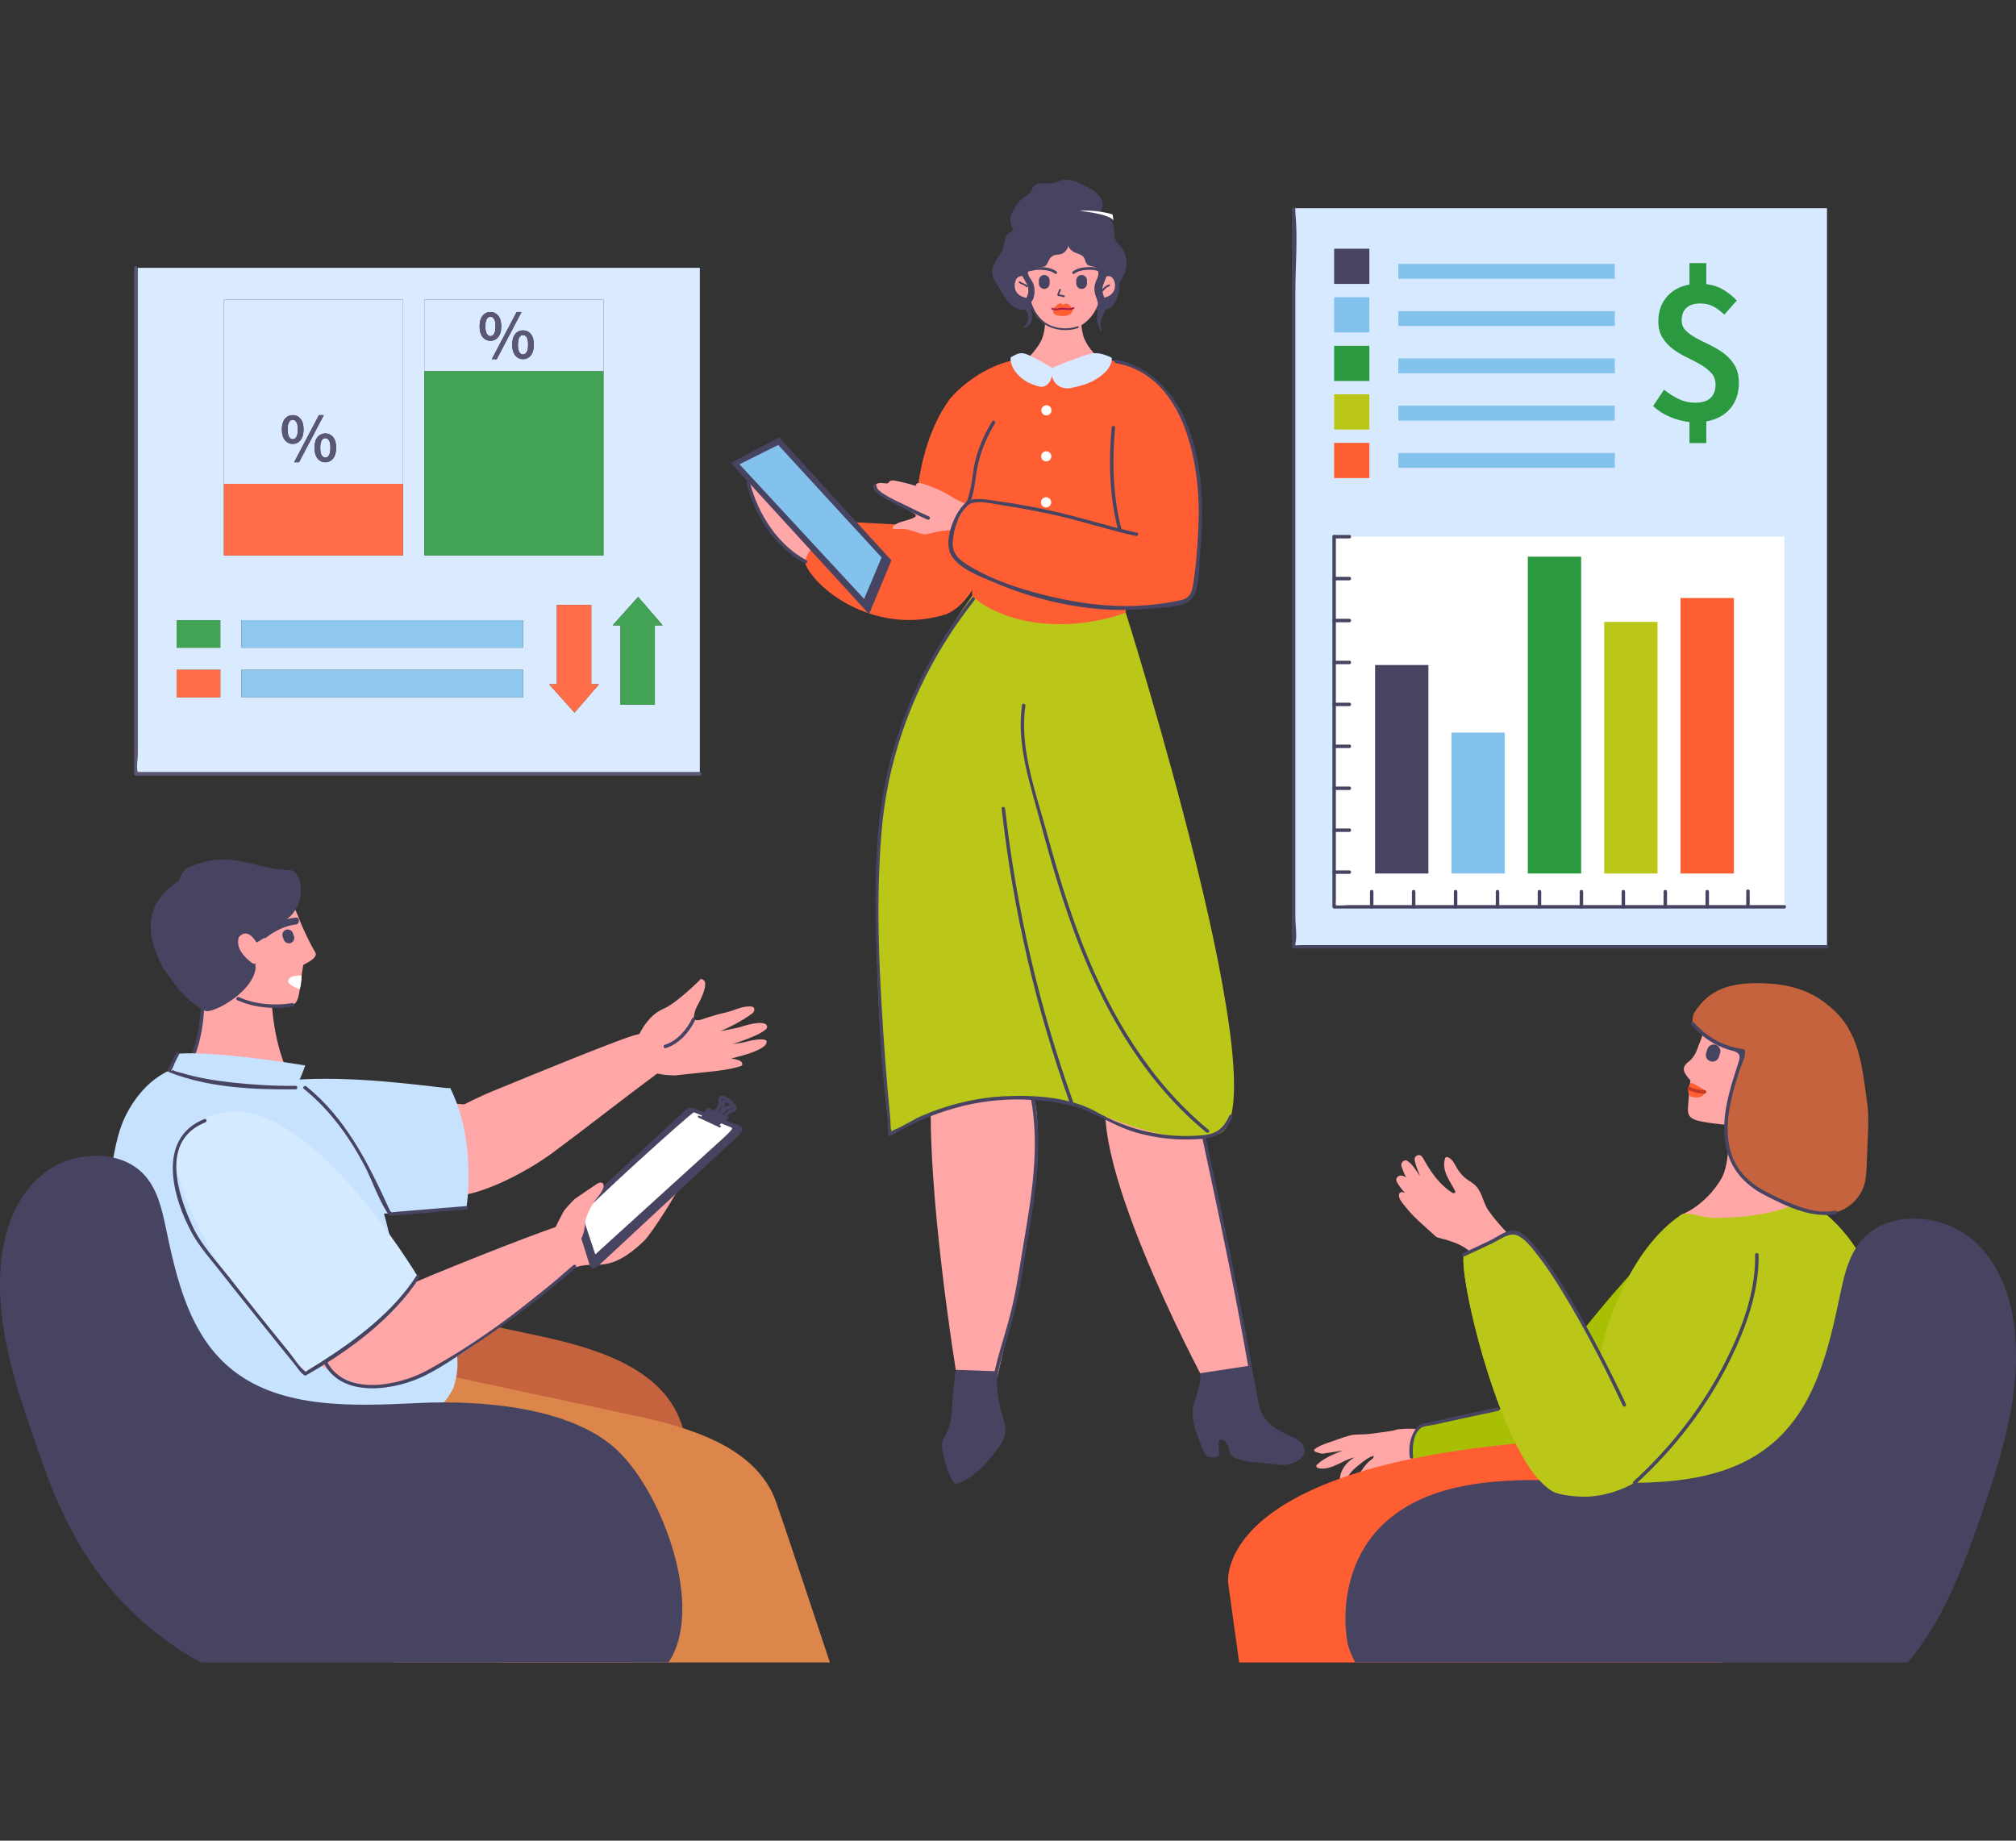 <svg xmlns="http://www.w3.org/2000/svg" xmlns:xlink="http://www.w3.org/1999/xlink" width="460" zoomAndPan="magnify" viewBox="0 0 345 315" height="420" preserveAspectRatio="xMidYMid meet" version="1.0"><rect x="0" y="0" width="345" height="315" fill="#333333" stroke="none"/><defs><clipPath id="43bb1f04f1"><path d="M 31.699 215.594 L 117.688 215.594 L 117.688 284.504 L 31.699 284.504 Z M 31.699 215.594 " clip-rule="nonzero"/></clipPath><clipPath id="855f569076"><path d="M 28.559 229.086 L 142.168 229.086 L 142.168 284.504 L 28.559 284.504 Z M 28.559 229.086 " clip-rule="nonzero"/></clipPath><clipPath id="4bb3ddf42b"><path d="M 0 197.707 L 117 197.707 L 117 284.504 L 0 284.504 Z M 0 197.707 " clip-rule="nonzero"/></clipPath><clipPath id="17e21707ef"><path d="M 172 30.352 L 189 30.352 L 189 41 L 172 41 Z M 172 30.352 " clip-rule="nonzero"/></clipPath><clipPath id="2f1debe14d"><path d="M 210 245.715 L 295 245.715 L 295 284.504 L 210 284.504 Z M 210 245.715 " clip-rule="nonzero"/></clipPath><clipPath id="da4c6c24f5"><path d="M 230.043 208.375 L 345 208.375 L 345 284.504 L 230.043 284.504 Z M 230.043 208.375 " clip-rule="nonzero"/></clipPath></defs><path fill="#dbebff" d="M 46.434 132.152 C 33.547 132.152 24.039 132.152 23.52 132.148 C 23.355 131.055 23.551 129.754 23.551 128.672 L 23.551 45.832 L 119.762 45.832 L 119.762 132.148 C 113.109 132.148 72.738 132.152 46.434 132.152 M 93.969 117.094 L 98.32 121.953 L 102.512 117.094 L 101.184 117.094 L 101.184 103.52 L 95.297 103.52 L 95.297 117.094 L 93.969 117.094 M 109.207 102.152 L 104.852 107.012 L 106.18 107.012 L 106.18 120.59 L 112.066 120.59 L 112.066 107.012 L 113.395 107.012 L 109.207 102.152 M 41.312 114.629 L 41.312 119.348 L 89.508 119.348 L 89.508 114.629 L 41.312 114.629 M 30.227 114.629 L 30.227 119.348 L 37.703 119.348 L 37.703 114.629 L 30.227 114.629 M 41.312 106.121 L 41.312 110.844 L 89.508 110.844 L 89.508 106.121 L 41.312 106.121 M 30.227 106.121 L 30.227 110.844 L 37.703 110.844 L 37.703 106.121 L 30.227 106.121 M 72.621 95.062 L 103.27 95.062 L 103.27 51.285 L 72.621 51.285 L 72.621 95.062 M 38.32 95.062 L 68.969 95.062 L 68.969 51.285 L 38.32 51.285 L 38.32 95.062 " fill-opacity="1" fill-rule="nonzero"/><path fill="#dbebff" d="M 72.621 95.062 L 72.621 51.285 L 103.27 51.285 L 103.27 63.543 L 72.621 63.543 L 72.621 95.062 M 89.504 56.535 C 88.961 56.535 88.512 56.746 88.168 57.172 C 87.824 57.594 87.648 58.199 87.648 58.988 C 87.648 59.77 87.824 60.379 88.168 60.812 C 88.512 61.242 88.961 61.461 89.504 61.461 C 90.051 61.461 90.5 61.242 90.844 60.812 C 91.188 60.379 91.363 59.77 91.363 58.988 C 91.363 58.199 91.188 57.594 90.844 57.172 C 90.5 56.746 90.051 56.535 89.504 56.535 M 88.414 53.398 L 84.164 61.461 L 85.012 61.461 L 89.246 53.398 L 88.414 53.398 M 83.93 53.398 C 83.383 53.398 82.934 53.609 82.59 54.035 C 82.246 54.457 82.074 55.062 82.074 55.848 C 82.074 56.629 82.246 57.238 82.59 57.672 C 82.934 58.105 83.383 58.32 83.93 58.32 C 84.477 58.32 84.922 58.105 85.266 57.672 C 85.609 57.238 85.781 56.629 85.781 55.848 C 85.781 55.062 85.609 54.457 85.266 54.035 C 84.922 53.609 84.477 53.398 83.93 53.398 M 89.504 60.664 C 89.254 60.664 89.043 60.531 88.883 60.266 C 88.719 60 88.637 59.574 88.637 58.988 C 88.637 58.398 88.719 57.977 88.883 57.719 C 89.043 57.461 89.254 57.332 89.504 57.332 C 89.758 57.332 89.969 57.461 90.129 57.719 C 90.293 57.977 90.375 58.398 90.375 58.988 C 90.375 59.574 90.293 60 90.129 60.266 C 89.969 60.531 89.758 60.664 89.504 60.664 M 83.93 57.523 C 83.676 57.523 83.465 57.391 83.305 57.125 C 83.141 56.859 83.059 56.434 83.059 55.848 C 83.059 55.258 83.141 54.836 83.305 54.582 C 83.465 54.324 83.676 54.191 83.93 54.191 C 84.18 54.191 84.391 54.324 84.551 54.582 C 84.715 54.836 84.797 55.258 84.797 55.848 C 84.797 56.434 84.715 56.859 84.551 57.125 C 84.391 57.391 84.18 57.523 83.93 57.523 " fill-opacity="1" fill-rule="nonzero"/><path fill="#41a353" d="M 72.621 95.062 L 103.27 95.062 L 103.27 63.543 L 72.621 63.543 Z M 72.621 95.062 " fill-opacity="1" fill-rule="nonzero"/><path fill="#dbebff" d="M 38.32 95.062 L 38.32 51.285 L 68.969 51.285 L 68.969 82.805 L 38.32 82.805 L 38.32 95.062 M 55.676 74.18 C 55.125 74.18 54.68 74.395 54.336 74.816 C 53.992 75.242 53.816 75.844 53.816 76.629 C 53.816 77.414 53.992 78.023 54.336 78.457 C 54.68 78.887 55.125 79.105 55.676 79.105 C 56.223 79.105 56.668 78.887 57.012 78.457 C 57.355 78.023 57.527 77.414 57.527 76.629 C 57.527 75.844 57.355 75.242 57.012 74.816 C 56.668 74.395 56.223 74.18 55.676 74.18 M 54.578 71.043 L 50.332 79.105 L 51.176 79.105 L 55.41 71.043 L 54.578 71.043 M 50.094 71.043 C 49.547 71.043 49.102 71.254 48.758 71.676 C 48.41 72.102 48.238 72.707 48.238 73.492 C 48.238 74.277 48.41 74.883 48.758 75.316 C 49.102 75.75 49.547 75.965 50.094 75.965 C 50.641 75.965 51.086 75.75 51.434 75.316 C 51.777 74.883 51.949 74.277 51.949 73.492 C 51.949 72.707 51.777 72.102 51.434 71.676 C 51.086 71.254 50.641 71.043 50.094 71.043 M 55.676 78.309 C 55.422 78.309 55.211 78.176 55.047 77.91 C 54.887 77.645 54.805 77.219 54.805 76.629 C 54.805 76.043 54.887 75.621 55.047 75.363 C 55.211 75.105 55.422 74.977 55.676 74.977 C 55.926 74.977 56.137 75.105 56.297 75.363 C 56.461 75.621 56.543 76.043 56.543 76.629 C 56.543 77.219 56.461 77.645 56.297 77.91 C 56.137 78.176 55.926 78.309 55.676 78.309 M 50.094 75.168 C 49.84 75.168 49.633 75.035 49.473 74.77 C 49.309 74.504 49.227 74.078 49.227 73.492 C 49.227 72.902 49.309 72.48 49.473 72.227 C 49.633 71.965 49.84 71.84 50.094 71.84 C 50.348 71.84 50.559 71.965 50.719 72.227 C 50.883 72.48 50.965 72.902 50.965 73.492 C 50.965 74.078 50.883 74.504 50.719 74.77 C 50.559 75.035 50.348 75.168 50.094 75.168 " fill-opacity="1" fill-rule="nonzero"/><path fill="#ff6e48" d="M 38.32 95.062 L 68.969 95.062 L 68.969 82.805 L 38.32 82.805 Z M 38.32 95.062 " fill-opacity="1" fill-rule="nonzero"/><path fill="#5a5772" d="M 55.676 79.105 C 55.125 79.105 54.68 78.887 54.336 78.457 C 53.992 78.023 53.816 77.414 53.816 76.629 C 53.816 75.844 53.992 75.242 54.336 74.816 C 54.68 74.395 55.125 74.18 55.676 74.18 C 56.223 74.18 56.668 74.395 57.012 74.816 C 57.355 75.242 57.527 75.844 57.527 76.629 C 57.527 77.414 57.355 78.023 57.012 78.457 C 56.668 78.887 56.223 79.105 55.676 79.105 M 55.676 74.977 C 55.422 74.977 55.211 75.105 55.047 75.363 C 54.887 75.621 54.805 76.043 54.805 76.629 C 54.805 77.219 54.887 77.645 55.047 77.91 C 55.211 78.176 55.422 78.309 55.676 78.309 C 55.926 78.309 56.137 78.176 56.297 77.91 C 56.461 77.645 56.543 77.219 56.543 76.629 C 56.543 76.043 56.461 75.621 56.297 75.363 C 56.137 75.105 55.926 74.977 55.676 74.977 M 51.176 79.105 L 50.332 79.105 L 54.578 71.043 L 55.41 71.043 L 51.176 79.105 M 50.094 75.965 C 49.547 75.965 49.102 75.75 48.758 75.316 C 48.41 74.883 48.238 74.277 48.238 73.492 C 48.238 72.707 48.41 72.102 48.758 71.676 C 49.102 71.254 49.547 71.043 50.094 71.043 C 50.641 71.043 51.086 71.254 51.434 71.676 C 51.777 72.102 51.949 72.707 51.949 73.492 C 51.949 74.277 51.777 74.883 51.434 75.316 C 51.086 75.75 50.641 75.965 50.094 75.965 M 50.094 71.84 C 49.84 71.84 49.633 71.965 49.473 72.227 C 49.309 72.48 49.227 72.902 49.227 73.492 C 49.227 74.078 49.309 74.504 49.473 74.77 C 49.633 75.035 49.84 75.168 50.094 75.168 C 50.348 75.168 50.559 75.035 50.719 74.77 C 50.883 74.504 50.965 74.078 50.965 73.492 C 50.965 72.902 50.883 72.48 50.719 72.227 C 50.559 71.965 50.348 71.84 50.094 71.84 " fill-opacity="1" fill-rule="nonzero"/><path fill="#5a5772" d="M 89.504 61.461 C 88.961 61.461 88.512 61.242 88.168 60.812 C 87.824 60.379 87.648 59.77 87.648 58.988 C 87.648 58.199 87.824 57.594 88.168 57.172 C 88.512 56.746 88.961 56.535 89.504 56.535 C 90.051 56.535 90.5 56.746 90.844 57.172 C 91.188 57.594 91.363 58.199 91.363 58.988 C 91.363 59.77 91.188 60.379 90.844 60.812 C 90.5 61.242 90.051 61.461 89.504 61.461 M 89.504 57.332 C 89.254 57.332 89.043 57.461 88.883 57.719 C 88.719 57.977 88.637 58.398 88.637 58.988 C 88.637 59.574 88.719 60 88.883 60.266 C 89.043 60.531 89.254 60.664 89.504 60.664 C 89.758 60.664 89.969 60.531 90.129 60.266 C 90.293 60 90.375 59.574 90.375 58.988 C 90.375 58.398 90.293 57.977 90.129 57.719 C 89.969 57.461 89.758 57.332 89.504 57.332 M 85.012 61.461 L 84.164 61.461 L 88.414 53.398 L 89.246 53.398 L 85.012 61.461 M 83.93 58.32 C 83.383 58.32 82.934 58.105 82.59 57.672 C 82.246 57.238 82.074 56.629 82.074 55.848 C 82.074 55.062 82.246 54.457 82.59 54.035 C 82.934 53.609 83.383 53.398 83.93 53.398 C 84.477 53.398 84.922 53.609 85.266 54.035 C 85.609 54.457 85.781 55.062 85.781 55.848 C 85.781 56.629 85.609 57.238 85.266 57.672 C 84.922 58.105 84.477 58.32 83.93 58.32 M 83.93 54.191 C 83.676 54.191 83.465 54.324 83.305 54.582 C 83.141 54.836 83.059 55.258 83.059 55.848 C 83.059 56.434 83.141 56.859 83.305 57.125 C 83.465 57.391 83.676 57.523 83.93 57.523 C 84.18 57.523 84.391 57.391 84.551 57.125 C 84.715 56.859 84.797 56.434 84.797 55.848 C 84.797 55.258 84.715 54.836 84.551 54.582 C 84.391 54.324 84.18 54.191 83.93 54.191 " fill-opacity="1" fill-rule="nonzero"/><path fill="#41a353" d="M 30.227 110.844 L 37.703 110.844 L 37.703 106.121 L 30.227 106.121 Z M 30.227 110.844 " fill-opacity="1" fill-rule="nonzero"/><path fill="#ff6e48" d="M 30.227 119.348 L 37.703 119.348 L 37.703 114.629 L 30.227 114.629 Z M 30.227 119.348 " fill-opacity="1" fill-rule="nonzero"/><path fill="#8fc8ef" d="M 41.312 110.844 L 89.508 110.844 L 89.508 106.121 L 41.312 106.121 Z M 41.312 110.844 " fill-opacity="1" fill-rule="nonzero"/><path fill="#8fc8ef" d="M 41.312 119.348 L 89.508 119.348 L 89.508 114.629 L 41.312 114.629 Z M 41.312 119.348 " fill-opacity="1" fill-rule="nonzero"/><path fill="#ff6e48" d="M 98.32 121.953 L 93.969 117.094 L 95.297 117.094 L 95.297 103.52 L 101.184 103.52 L 101.184 117.094 L 102.512 117.094 L 98.32 121.953 " fill-opacity="1" fill-rule="nonzero"/><path fill="#41a353" d="M 112.066 120.59 L 106.18 120.59 L 106.18 107.012 L 104.852 107.012 L 109.207 102.152 L 113.395 107.012 L 112.066 107.012 L 112.066 120.59 " fill-opacity="1" fill-rule="nonzero"/><path fill="#5a5772" d="M 119.762 132.742 L 23.254 132.742 C 23.094 132.742 22.957 132.605 22.957 132.445 L 22.957 45.832 C 22.957 45.637 23.105 45.543 23.254 45.543 C 23.402 45.543 23.551 45.641 23.551 45.832 L 23.551 128.672 C 23.551 129.754 23.355 131.055 23.52 132.148 C 24.039 132.152 33.547 132.152 46.434 132.152 C 72.738 132.152 113.109 132.148 119.762 132.148 C 120.145 132.148 120.145 132.742 119.762 132.742 " fill-opacity="1" fill-rule="nonzero"/><path fill="#d7e9ff" d="M 312.652 162.031 L 221.383 162.031 L 221.383 35.633 L 312.652 35.633 L 312.652 162.031 " fill-opacity="1" fill-rule="nonzero"/><path fill="#ffffff" d="M 305.355 155.188 L 228.312 155.188 L 228.312 91.84 L 305.355 91.84 L 305.355 155.188 " fill-opacity="1" fill-rule="nonzero"/><path fill="#474462" d="M 221.086 35.773 L 221.086 162.031 C 221.086 162.191 221.223 162.328 221.383 162.328 L 312.652 162.328 C 313.031 162.328 313.035 161.734 312.652 161.734 L 222.641 161.734 C 222.301 161.734 221.754 161.84 221.422 161.734 C 221.953 161.906 221.535 162.152 221.68 161.543 C 222.004 160.199 221.68 158.367 221.68 156.992 L 221.68 50.047 C 221.68 45.574 222.109 40.863 221.68 36.406 C 221.66 36.199 221.68 35.98 221.68 35.773 C 221.68 35.391 221.086 35.391 221.086 35.773 " fill-opacity="1" fill-rule="nonzero"/><path fill="#474462" d="M 234.34 48.59 L 228.312 48.59 L 228.312 42.562 L 234.34 42.562 L 234.34 48.59 " fill-opacity="1" fill-rule="nonzero"/><path fill="#83c2ed" d="M 234.34 56.895 L 228.312 56.895 L 228.312 50.867 L 234.34 50.867 L 234.34 56.895 " fill-opacity="1" fill-rule="nonzero"/><path fill="#2b9940" d="M 234.34 65.203 L 228.312 65.203 L 228.312 59.176 L 234.34 59.176 L 234.34 65.203 " fill-opacity="1" fill-rule="nonzero"/><path fill="#bac618" d="M 234.34 73.508 L 228.312 73.508 L 228.312 67.48 L 234.34 67.48 L 234.34 73.508 " fill-opacity="1" fill-rule="nonzero"/><path fill="#ff5e33" d="M 234.34 81.812 L 228.312 81.812 L 228.312 75.785 L 234.34 75.785 L 234.34 81.812 " fill-opacity="1" fill-rule="nonzero"/><path fill="#83c2ed" d="M 276.348 47.703 L 239.305 47.703 L 239.305 45.156 L 276.348 45.156 L 276.348 47.703 " fill-opacity="1" fill-rule="nonzero"/><path fill="#83c2ed" d="M 276.348 55.793 L 239.305 55.793 L 239.305 53.25 L 276.348 53.25 L 276.348 55.793 " fill-opacity="1" fill-rule="nonzero"/><path fill="#83c2ed" d="M 276.348 63.887 L 239.305 63.887 L 239.305 61.34 L 276.348 61.34 L 276.348 63.887 " fill-opacity="1" fill-rule="nonzero"/><path fill="#83c2ed" d="M 276.348 71.977 L 239.305 71.977 L 239.305 69.43 L 276.348 69.43 L 276.348 71.977 " fill-opacity="1" fill-rule="nonzero"/><path fill="#83c2ed" d="M 276.348 80.066 L 239.305 80.066 L 239.305 77.52 L 276.348 77.52 L 276.348 80.066 " fill-opacity="1" fill-rule="nonzero"/><path fill="#474462" d="M 244.445 149.484 L 235.32 149.484 L 235.32 113.805 L 244.445 113.805 L 244.445 149.484 " fill-opacity="1" fill-rule="nonzero"/><path fill="#83c2ed" d="M 257.516 149.484 L 248.391 149.484 L 248.391 125.367 L 257.516 125.367 L 257.516 149.484 " fill-opacity="1" fill-rule="nonzero"/><path fill="#2b9940" d="M 270.586 149.484 L 261.457 149.484 L 261.457 95.266 L 270.586 95.266 L 270.586 149.484 " fill-opacity="1" fill-rule="nonzero"/><path fill="#bac618" d="M 283.652 149.484 L 274.527 149.484 L 274.527 106.422 L 283.652 106.422 L 283.652 149.484 " fill-opacity="1" fill-rule="nonzero"/><path fill="#ff5e33" d="M 296.723 149.484 L 287.594 149.484 L 287.594 102.34 L 296.723 102.34 L 296.723 149.484 " fill-opacity="1" fill-rule="nonzero"/><path fill="#474462" d="M 305.355 154.887 L 230.957 154.887 C 230.188 154.887 229.211 155.051 228.453 154.887 C 228.129 154.82 228.652 155.414 228.609 155.02 C 228.57 154.652 228.609 154.258 228.609 153.891 L 228.609 91.84 C 228.609 91.461 228.016 91.457 228.016 91.84 L 228.016 155.188 C 228.016 155.348 228.152 155.484 228.312 155.484 L 305.355 155.484 C 305.738 155.484 305.738 154.887 305.355 154.887 " fill-opacity="1" fill-rule="nonzero"/><path fill="#2b9940" d="M 289.121 75.828 L 289.121 72.227 C 288.016 72.109 286.906 71.816 285.793 71.348 C 284.676 70.879 283.711 70.262 282.895 69.492 L 284.766 66.688 C 285.605 67.359 286.457 67.898 287.32 68.305 C 288.184 68.715 289.109 68.918 290.094 68.918 C 291.27 68.918 292.145 68.648 292.719 68.109 C 293.297 67.566 293.582 66.809 293.582 65.824 C 293.582 65.031 293.344 64.371 292.863 63.844 C 292.383 63.316 291.777 62.836 291.047 62.406 C 290.312 61.973 289.527 61.559 288.688 61.164 C 287.848 60.77 287.062 60.301 286.332 59.762 C 285.598 59.223 284.992 58.574 284.516 57.816 C 284.035 57.062 283.793 56.121 283.793 54.992 C 283.793 53.312 284.273 51.918 285.234 50.801 C 286.191 49.684 287.488 48.984 289.121 48.695 L 289.121 45.023 L 292 45.023 L 292 48.621 C 293.152 48.766 294.141 49.098 294.969 49.613 C 295.797 50.129 296.547 50.734 297.219 51.43 L 295.094 53.84 C 294.422 53.219 293.773 52.742 293.152 52.418 C 292.527 52.094 291.785 51.934 290.918 51.934 C 289.934 51.934 289.168 52.18 288.617 52.672 C 288.066 53.164 287.789 53.875 287.789 54.812 C 287.789 55.531 288.027 56.125 288.508 56.594 C 288.988 57.062 289.594 57.492 290.328 57.887 C 291.059 58.285 291.844 58.68 292.684 59.078 C 293.523 59.473 294.309 59.945 295.039 60.496 C 295.773 61.051 296.379 61.727 296.859 62.531 C 297.336 63.336 297.578 64.336 297.578 65.535 C 297.578 67.262 297.098 68.707 296.137 69.871 C 295.18 71.035 293.801 71.785 292 72.121 L 292 75.828 L 289.121 75.828 " fill-opacity="1" fill-rule="nonzero"/><path fill="#474462" d="M 228.312 92.137 L 230.918 92.137 C 231.301 92.137 231.301 91.547 230.918 91.547 L 228.312 91.547 C 227.93 91.547 227.93 92.137 228.312 92.137 " fill-opacity="1" fill-rule="nonzero"/><path fill="#474462" d="M 228.312 99.316 L 230.918 99.316 C 231.301 99.316 231.301 98.719 230.918 98.719 L 228.312 98.719 C 227.93 98.719 227.93 99.316 228.312 99.316 " fill-opacity="1" fill-rule="nonzero"/><path fill="#474462" d="M 228.312 106.492 L 230.918 106.492 C 231.301 106.492 231.301 105.895 230.918 105.895 L 228.312 105.895 C 227.93 105.895 227.93 106.492 228.312 106.492 " fill-opacity="1" fill-rule="nonzero"/><path fill="#474462" d="M 228.312 113.668 L 230.918 113.668 C 231.301 113.668 231.301 113.074 230.918 113.074 L 228.312 113.074 C 227.93 113.074 227.93 113.668 228.312 113.668 " fill-opacity="1" fill-rule="nonzero"/><path fill="#474462" d="M 228.312 120.844 L 230.918 120.844 C 231.301 120.844 231.301 120.25 230.918 120.25 L 228.312 120.25 C 227.93 120.25 227.93 120.844 228.312 120.844 " fill-opacity="1" fill-rule="nonzero"/><path fill="#474462" d="M 228.312 128.02 L 230.918 128.02 C 231.301 128.02 231.301 127.426 230.918 127.426 L 228.312 127.426 C 227.93 127.426 227.93 128.02 228.312 128.02 " fill-opacity="1" fill-rule="nonzero"/><path fill="#474462" d="M 228.312 135.195 L 230.918 135.195 C 231.301 135.195 231.301 134.602 230.918 134.602 L 228.312 134.602 C 227.93 134.602 227.93 135.195 228.312 135.195 " fill-opacity="1" fill-rule="nonzero"/><path fill="#474462" d="M 228.312 142.371 L 230.918 142.371 C 231.301 142.371 231.301 141.777 230.918 141.777 L 228.312 141.777 C 227.93 141.777 227.93 142.371 228.312 142.371 " fill-opacity="1" fill-rule="nonzero"/><path fill="#474462" d="M 228.312 149.547 L 230.918 149.547 C 231.301 149.547 231.301 148.953 230.918 148.953 L 228.312 148.953 C 227.93 148.953 227.93 149.547 228.312 149.547 " fill-opacity="1" fill-rule="nonzero"/><path fill="#474462" d="M 235.039 155.188 L 235.039 152.582 C 235.039 152.199 234.445 152.199 234.445 152.582 L 234.445 155.188 C 234.445 155.57 235.039 155.57 235.039 155.188 " fill-opacity="1" fill-rule="nonzero"/><path fill="#474462" d="M 242.219 155.188 L 242.219 152.582 C 242.219 152.199 241.621 152.199 241.621 152.582 L 241.621 155.188 C 241.621 155.57 242.219 155.57 242.219 155.188 " fill-opacity="1" fill-rule="nonzero"/><path fill="#474462" d="M 249.395 155.188 L 249.395 152.582 C 249.395 152.199 248.801 152.199 248.801 152.582 L 248.801 155.188 C 248.801 155.57 249.395 155.57 249.395 155.188 " fill-opacity="1" fill-rule="nonzero"/><path fill="#474462" d="M 256.57 155.188 L 256.57 152.582 C 256.57 152.199 255.977 152.199 255.977 152.582 L 255.977 155.188 C 255.977 155.57 256.57 155.57 256.57 155.188 " fill-opacity="1" fill-rule="nonzero"/><path fill="#474462" d="M 263.75 155.188 L 263.75 152.582 C 263.75 152.199 263.152 152.199 263.152 152.582 L 263.152 155.188 C 263.152 155.57 263.75 155.57 263.75 155.188 " fill-opacity="1" fill-rule="nonzero"/><path fill="#474462" d="M 270.926 155.188 L 270.926 152.582 C 270.926 152.199 270.332 152.199 270.332 152.582 L 270.332 155.188 C 270.332 155.57 270.926 155.57 270.926 155.188 " fill-opacity="1" fill-rule="nonzero"/><path fill="#474462" d="M 278.102 155.188 L 278.102 152.582 C 278.102 152.199 277.508 152.199 277.508 152.582 L 277.508 155.188 C 277.508 155.57 278.102 155.57 278.102 155.188 " fill-opacity="1" fill-rule="nonzero"/><path fill="#474462" d="M 285.281 155.188 L 285.281 152.582 C 285.281 152.199 284.684 152.199 284.684 152.582 L 284.684 155.188 C 284.684 155.57 285.281 155.57 285.281 155.188 " fill-opacity="1" fill-rule="nonzero"/><path fill="#474462" d="M 292.457 155.188 L 292.457 152.582 C 292.457 152.199 291.863 152.199 291.863 152.582 L 291.863 155.188 C 291.863 155.57 292.457 155.57 292.457 155.188 " fill-opacity="1" fill-rule="nonzero"/><path fill="#474462" d="M 299.426 155.102 L 299.426 152.5 C 299.426 152.117 298.832 152.113 298.832 152.5 L 298.832 155.102 C 298.832 155.484 299.426 155.484 299.426 155.102 " fill-opacity="1" fill-rule="nonzero"/><g clip-path="url(#43bb1f04f1)"><path fill="#c4633d" d="M 56.734 221.016 L 92.227 228.613 C 101.941 230.691 113.195 234.055 116.535 243.41 C 118.16 247.965 117.441 253.004 116.305 257.703 C 114.082 266.922 111.066 276.473 108.297 284.504 L 67.395 284.504 L 81.125 254.555 C 61.465 256.07 55.801 255.566 36.898 249.938 C 33.078 248.801 28.129 213.84 36.086 215.977 L 56.734 221.016 " fill-opacity="1" fill-rule="nonzero"/></g><g clip-path="url(#855f569076)"><path fill="#dd864b" d="M 73.012 234.637 L 108.508 242.234 C 118.223 244.312 129.477 247.676 132.812 257.031 C 133.922 260.141 138.945 275.238 142.023 284.504 L 85.324 284.504 C 85.324 284.504 85.195 262.703 81.715 261.758 C 77.867 260.707 32.57 257.422 30.363 254.098 C 29.199 252.34 28.676 250.207 28.629 248.098 C 28.453 239.863 35.488 232.797 43.395 230.484 C 51.301 228.168 59.805 229.625 67.762 231.762 L 73.012 234.637 " fill-opacity="1" fill-rule="nonzero"/></g><path fill="#c7e2ff" d="M 20.824 192.5 C 20.824 192.5 23.742 183.918 31.656 182.332 L 43.383 182.332 L 48.32 183.828 C 55.996 185.977 59.664 191.781 59.664 191.781 C 64.766 202.742 66.453 209.066 68.379 220.184 C 68.379 220.184 81.484 226.105 77.566 237.562 C 77.566 237.562 71.156 252.219 45.078 246.969 C 45.078 246.969 19.25 251.473 16.461 238.918 C 16.461 238.918 17.105 202.004 20.824 192.5 " fill-opacity="1" fill-rule="nonzero"/><path fill="#ffffff" d="M 43.52 278.227 L 55.035 278.227 C 55.992 278.227 55.996 276.742 55.035 276.742 L 43.52 276.742 C 42.562 276.742 42.562 278.227 43.52 278.227 " fill-opacity="1" fill-rule="nonzero"/><path fill="#ffa6a6" d="M 51.879 165.238 C 51.879 165.238 52.641 163.391 51.191 157.262 C 51.191 157.262 48.477 148.633 40.203 148.93 C 39.902 148.938 39.523 149.016 39.234 149.121 C 31.473 151.938 32.777 160.219 32.777 160.219 C 33.188 162.934 34.035 165.082 34.863 166.641 C 35.938 168.66 38.477 170.398 38.477 170.398 C 41.5 172.465 48.5 172.457 50.09 171.949 C 51.344 171.547 51.207 169.148 51.879 165.238 " fill-opacity="1" fill-rule="nonzero"/><path fill="#ffa6a6" d="M 46.398 167.242 C 46.18 177.461 49.098 183.078 49.098 183.078 C 54.16 188.32 32.055 183.039 32.055 183.039 C 34.902 177.613 34.836 168.527 34.836 168.527 C 39.547 168.262 46.398 167.242 46.398 167.242 " fill-opacity="1" fill-rule="nonzero"/><path fill="#474462" d="M 47.219 151.113 C 49.922 153.93 44.934 155.207 42.941 159.309 C 42.391 160.445 44.027 164.426 43.691 166.047 C 42.848 170.113 36.191 173.57 35.09 172.98 C 31.211 170.898 29.879 168.23 27.953 165.75 C 24.328 158.812 25.324 154.305 30.539 150.766 C 31.57 150.066 34.168 149.727 35.285 149.367 C 36.402 149.008 37.574 148.914 38.734 148.82 C 38.734 148.82 43.754 147.504 47.219 151.113 " fill-opacity="1" fill-rule="nonzero"/><path fill="#ffa6a6" d="M 51.191 157.262 C 52.531 160.609 53.941 162.965 53.941 162.965 C 54.797 164.188 50.406 165.75 50.406 165.75 C 50.645 163.434 51.191 157.262 51.191 157.262 " fill-opacity="1" fill-rule="nonzero"/><path fill="#474462" d="M 49.766 161.379 C 49.289 161.555 48.754 161.312 48.574 160.836 L 48.379 160.316 C 48.199 159.84 48.445 159.305 48.922 159.125 C 49.395 158.949 49.934 159.191 50.109 159.668 L 50.305 160.188 C 50.484 160.664 50.242 161.199 49.766 161.379 " fill-opacity="1" fill-rule="nonzero"/><path fill="#474462" d="M 50.598 157.031 C 48.488 157.238 46.418 158.281 44.762 159.574 C 44.156 160.043 45.004 160.883 45.602 160.414 C 46.98 159.336 48.844 158.395 50.598 158.219 C 51.352 158.145 51.359 156.957 50.598 157.031 " fill-opacity="1" fill-rule="nonzero"/><path fill="#474462" d="M 28.668 159.098 C 28.512 155.773 28.738 153.566 30.539 150.766 C 30.844 150.289 31.152 148.875 32.367 148.379 C 40.016 145.242 43.082 148.801 49.852 148.922 C 51.98 149.699 52.23 154.629 49.434 157.027 C 48.613 157.734 46.176 160.113 43.895 161.301 C 42.824 161.855 31.633 167.301 29.465 161.797 C 28.59 159.582 28.668 159.098 28.668 159.098 " fill-opacity="1" fill-rule="nonzero"/><path fill="#ffa6a6" d="M 43.895 161.301 C 42.234 158.48 40.883 160.375 40.883 160.375 C 40.02 162.82 43.273 164.875 43.273 164.875 C 44.484 165.473 43.895 161.301 43.895 161.301 " fill-opacity="1" fill-rule="nonzero"/><path fill="#ffa6a6" d="M 37.945 198.188 C 40.023 201.898 43.91 204.332 47.996 205.508 C 52.082 206.684 56.398 206.742 60.648 206.672 C 68.875 206.539 82.145 204.582 89.215 200.383 C 90.211 199.789 88.988 189.371 86.234 189.332 C 68.781 189.094 56.738 184.27 46.84 185.578 C 43.812 185.977 40.395 186.246 38.262 188.43 C 34.414 192.371 37.945 198.188 37.945 198.188 " fill-opacity="1" fill-rule="nonzero"/><path fill="#ffa6a6" d="M 74.688 204.352 C 79.848 206.238 90.027 200.641 94.598 197.258 C 100.359 192.988 106.504 188.137 112.266 183.867 C 114.059 182.543 115.68 181.254 115.156 179.09 C 114.949 178.246 114.363 177.531 113.676 177 C 111.949 175.664 111.359 176.648 109.203 177.004 C 107.047 177.363 91.152 183.93 84.117 186.812 C 80.906 188.129 72.359 192.352 70.145 195.027 C 67.934 197.703 62.438 196.715 62.438 196.715 L 74.688 204.352 " fill-opacity="1" fill-rule="nonzero"/><path fill="#ffa6a6" d="M 105.613 148.508 C 105.582 148.543 105.562 148.559 105.547 148.559 C 105.629 148.477 105.656 148.453 105.613 148.508 " fill-opacity="1" fill-rule="nonzero"/><path fill="#c7e2ff" d="M 34.344 192.285 C 38.656 179.133 78.422 187.105 77.008 186.121 C 81.684 195.379 79.824 206.691 79.824 206.691 C 50.516 210.379 36.027 202.723 36.027 202.723 C 31.434 197.316 34.344 192.285 34.344 192.285 " fill-opacity="1" fill-rule="nonzero"/><path fill="#ffa6a6" d="M 34.773 196.988 C 33.051 200.875 33.434 205.441 34.941 209.418 C 36.449 213.391 38.988 216.883 41.594 220.242 C 46.633 226.746 52.312 233.195 59.914 236.34 C 60.984 236.781 62.121 237.16 63.273 237.082 C 64.727 236.984 66.027 236.188 67.234 235.375 C 69.52 233.84 71.715 232.168 73.805 230.371 C 75.48 228.926 75.238 227.938 75.398 225.727 C 75.637 222.414 72.008 221.895 69.305 219.961 C 61.188 214.148 57.184 203.684 50.203 196.547 C 48.066 194.363 45.801 191.789 42.777 191.391 C 37.316 190.672 34.773 196.988 34.773 196.988 " fill-opacity="1" fill-rule="nonzero"/><path fill="#ffa6a6" d="M 62.027 237.055 C 67.219 238.859 77.309 233.105 81.824 229.648 C 87.516 225.289 93.586 220.34 99.277 215.98 C 101.047 214.625 102.648 213.312 102.09 211.156 C 101.871 210.312 103.73 208.035 103.035 207.516 C 101.285 206.207 99.188 209 97.039 209.395 C 94.891 209.785 78.168 216.379 71.18 219.367 C 67.988 220.734 64.711 221.773 62.539 224.48 C 60.371 227.191 56.711 230.465 58.801 233.238 L 62.027 237.055 " fill-opacity="1" fill-rule="nonzero"/><path fill="#ffa6a6" d="M 115.004 221.441 C 114.957 221.441 114.93 221.434 114.922 221.418 C 115.039 221.438 115.07 221.445 115.004 221.441 " fill-opacity="1" fill-rule="nonzero"/><path fill="#ffa6a6" d="M 116.645 195.617 C 116.645 195.617 112.16 201.762 110.762 202.594 C 110.176 202.938 108.168 204.449 107.723 204.84 C 107.281 205.234 106.723 205.559 106.129 205.512 C 106.129 205.512 106.668 204.586 107.562 203.809 C 110.891 200.934 108.438 200.055 107.934 200.539 C 107.922 200.551 103.891 203.719 100.867 205.52 C 99.684 206.227 98.938 207.324 98.473 208.93 C 98.199 209.504 97.051 210.594 97.039 211.234 C 97.023 212.141 97.543 212.969 98.102 213.68 C 98.621 214.344 96.352 218.195 97.039 217.711 C 101.332 214.668 103.168 219.125 110.211 212.363 C 111.648 210.98 116.379 203.355 116.645 202.277 C 117.234 199.879 117.711 196.25 116.645 195.617 " fill-opacity="1" fill-rule="nonzero"/><path fill="#d4ebff" d="M 37.234 190.648 C 52.203 186.121 71.508 218.492 71.508 218.492 C 66.898 227.785 52.23 235.105 52.23 235.105 C 31.707 213.859 29.891 198.25 29.891 198.25 C 31.465 191.332 37.234 190.648 37.234 190.648 " fill-opacity="1" fill-rule="nonzero"/><path fill="#474462" d="M 71.25 218.344 C 67.254 224.551 60.957 229.238 54.816 233.172 C 54.086 233.641 53.32 234.066 52.598 234.547 C 51.941 234.98 52.43 234.832 52.223 234.676 C 51.148 233.883 50.266 232.359 49.426 231.332 C 45.961 227.102 42.543 222.828 39.168 218.52 C 37.039 215.801 34.438 213.051 32.969 209.887 C 30.316 204.176 27.441 195.148 35.148 192.066 C 35.496 191.93 35.344 191.352 34.988 191.496 C 26.738 194.793 29.516 204.988 32.875 211.07 C 34.18 213.438 36.117 215.562 37.77 217.688 C 40.66 221.398 49.074 231.855 50.359 233.398 C 50.867 234.008 51.402 234.926 52.078 235.359 C 52.168 235.418 52.289 235.41 52.379 235.359 C 59.629 231.234 67.207 225.727 71.762 218.645 C 71.969 218.32 71.457 218.023 71.25 218.344 " fill-opacity="1" fill-rule="nonzero"/><path fill="#474462" d="M 100.918 216.531 L 98.422 208.535 C 98.016 207.445 98.793 207.164 99.648 206.367 L 116.457 190.742 C 117.309 189.957 117.766 189.238 118.699 189.676 L 126.613 192.641 C 127.574 193.176 126.723 194.016 125.617 195.043 L 103.387 215.703 C 102.285 216.727 101.387 217.645 100.918 216.531 " fill-opacity="1" fill-rule="nonzero"/><path fill="#ffffff" d="M 101.871 214.668 L 99.629 207.93 C 99.711 207.207 118.406 190.262 118.762 190.355 L 125.215 192.973 C 125.512 193.152 124.777 193.828 123.781 194.758 L 101.871 214.668 " fill-opacity="1" fill-rule="nonzero"/><path fill="#474462" d="M 124.789 191.199 L 121.133 189.559 L 119.895 191.242 L 122.871 192.699 L 124.789 191.199 " fill-opacity="1" fill-rule="nonzero"/><path fill="#474462" d="M 123.031 190.562 C 123.406 190.113 123.898 189.438 124.484 189.254 C 124.734 189.176 125.098 189.188 124.914 188.879 C 124.801 188.688 124.5 188.531 124.316 188.418 C 124.164 188.32 123.891 188.109 123.703 188.105 C 123.664 188.086 123.621 188.074 123.578 188.062 L 123.488 188.496 C 123.48 188.633 123.523 188.77 123.512 188.906 C 123.461 189.531 122.895 190.16 122.52 190.621 L 122.195 190.199 L 122.25 190.164 C 122.559 189.984 122.77 190.5 122.465 190.676 L 122.41 190.707 C 122.16 190.852 121.922 190.484 122.082 190.281 C 122.453 189.824 122.953 189.273 122.949 188.66 C 122.945 188.297 122.895 187.977 123.176 187.688 C 123.566 187.285 124.16 187.68 124.547 187.91 C 124.949 188.152 125.598 188.543 125.562 189.09 C 125.543 189.41 125.32 189.637 125.02 189.723 C 124.664 189.824 124.434 189.887 124.148 190.16 C 123.906 190.395 123.684 190.645 123.469 190.902 C 123.242 191.176 122.801 190.836 123.031 190.562 " fill-opacity="1" fill-rule="nonzero"/><path fill="#474462" d="M 123.551 191.137 C 123.93 190.688 124.418 190.012 125.008 189.828 C 125.258 189.75 125.617 189.762 125.434 189.453 C 125.32 189.262 125.02 189.105 124.836 188.992 C 124.688 188.898 124.41 188.684 124.223 188.676 C 124.184 188.66 124.141 188.648 124.098 188.637 L 124.012 189.07 C 124.004 189.207 124.043 189.344 124.031 189.48 C 123.984 190.105 123.414 190.734 123.043 191.195 L 122.715 190.77 L 122.77 190.738 C 123.082 190.559 123.289 191.074 122.988 191.25 L 122.93 191.281 C 122.684 191.426 122.441 191.059 122.602 190.855 C 122.973 190.398 123.477 189.844 123.469 189.234 C 123.465 188.871 123.414 188.551 123.695 188.262 C 124.086 187.859 124.68 188.254 125.066 188.484 C 125.469 188.727 126.121 189.117 126.082 189.664 C 126.062 189.984 125.84 190.211 125.543 190.297 C 125.188 190.402 124.953 190.461 124.668 190.734 C 124.426 190.969 124.207 191.219 123.988 191.477 C 123.762 191.75 123.32 191.41 123.551 191.137 " fill-opacity="1" fill-rule="nonzero"/><path fill="#474462" d="M 123.121 192.926 L 119.539 191.266 C 119.453 191.223 119.414 191.121 119.457 191.031 C 119.496 190.945 119.602 190.906 119.688 190.945 L 123.27 192.605 C 123.359 192.648 123.398 192.754 123.355 192.84 C 123.316 192.93 123.211 192.969 123.121 192.926 " fill-opacity="1" fill-rule="nonzero"/><path fill="#474462" d="M 51.992 186.332 C 56.348 189.848 59.652 194.359 62.273 199.273 C 63.758 202.055 64.742 205.316 66.531 207.914 C 66.59 207.996 66.68 208.07 66.789 208.062 L 79.824 206.988 C 80.203 206.957 80.207 206.363 79.824 206.395 L 68.027 207.367 C 66.922 207.457 66.965 207.684 66.539 206.758 C 62.988 199.02 59.184 191.371 52.414 185.91 C 52.117 185.672 51.695 186.09 51.992 186.332 " fill-opacity="1" fill-rule="nonzero"/><path fill="#ffa6a6" d="M 118.383 170.02 C 118.352 170.047 118.34 170.078 118.34 170.078 C 118.41 170.004 118.43 169.98 118.383 170.02 " fill-opacity="1" fill-rule="nonzero"/><path fill="#ffa6a6" d="M 130.875 178.949 C 131.039 178.797 131.52 178.09 130.871 177.934 C 130.207 177.77 128.902 177.945 127.945 178.211 C 127.145 178.43 126.277 178.57 125.395 178.676 C 127.215 178.082 131.961 176.434 131.211 175.508 C 131.211 175.508 131.027 174.312 126.379 175.852 L 123.262 176.473 C 125.074 175.715 126.809 174.773 128.426 173.664 C 128.645 173.516 128.871 173.355 129 173.125 C 129.129 172.895 129.137 172.57 128.941 172.391 C 128.797 172.254 128.582 172.227 128.383 172.223 C 126.816 172.188 125.383 173.062 123.84 173.352 C 123.203 173.469 120.887 174.164 120.355 174.371 C 119.828 174.582 119.215 174.688 118.695 174.449 C 118.695 174.449 118.727 173.262 119.266 172.258 C 121.969 167.273 119.977 167.688 119.961 167.512 C 119.398 168.102 115.766 171.613 113.824 172.492 C 112.621 173.035 111.605 173.699 110.652 174.992 C 110.215 175.422 108.473 178.312 108.734 179.137 C 108.977 179.891 109.277 180.625 109.633 181.332 C 109.984 182.027 110.414 182.727 111.066 183.16 C 111.547 183.477 112.113 183.633 112.676 183.754 C 113.477 183.922 114.289 184.027 115.105 184.023 C 115.699 184.02 115.109 184.082 115.699 184.02 L 121.016 183.453 C 122.922 183.25 124.844 183.047 126.676 182.477 C 126.801 182.438 126.938 182.387 126.996 182.273 C 127.039 182.191 127.031 182.09 127.016 181.996 C 126.902 181.445 126.129 181.383 125.59 181.215 C 125.5 181.188 125.34 181.16 125.129 181.137 C 125.449 181.059 125.785 180.973 126.145 180.879 C 127.887 180.438 130.047 179.742 130.875 178.949 " fill-opacity="1" fill-rule="nonzero"/><path fill="#ffffff" d="M 51.617 166.938 C 51.617 166.938 49.664 166.824 49.344 167.695 C 49.02 168.57 51.301 169.297 51.301 169.297 C 51.641 168.172 51.617 166.938 51.617 166.938 " fill-opacity="1" fill-rule="nonzero"/><path fill="#474462" d="M 118.438 174.301 C 117.512 176.203 115.879 178.152 113.77 178.793 C 113.402 178.906 113.559 179.48 113.926 179.367 C 116.184 178.684 117.957 176.645 118.953 174.602 C 119.121 174.258 118.605 173.953 118.438 174.301 " fill-opacity="1" fill-rule="nonzero"/><path fill="#474462" d="M 98.102 216.516 C 90.473 223.254 81.961 229.695 72.988 234.578 C 68.352 237.098 59.227 239.023 56.023 233.133 C 55.84 232.797 55.328 233.098 55.508 233.434 C 58.789 239.469 67.938 237.824 72.832 235.352 C 75.82 233.844 78.652 231.828 81.43 229.98 C 87.398 226 93.145 221.684 98.52 216.934 C 98.809 216.68 98.387 216.262 98.102 216.516 " fill-opacity="1" fill-rule="nonzero"/><path fill="#c7e2ff" d="M 28.629 184.047 L 30.375 180.324 C 37.102 179.789 52.23 182.332 52.23 182.332 C 51.422 184.73 50.598 186.121 50.598 186.121 C 37.004 185.941 28.629 184.047 28.629 184.047 " fill-opacity="1" fill-rule="nonzero"/><path fill="#474462" d="M 50.012 171.664 C 47.012 172.152 43.691 171.91 40.887 170.641 C 40.543 170.484 40.238 170.996 40.586 171.156 C 43.547 172.492 47 172.754 50.172 172.238 C 50.547 172.176 50.387 171.602 50.012 171.664 " fill-opacity="1" fill-rule="nonzero"/><path fill="#474462" d="M 34.336 172.75 C 34.188 175.164 33.793 177.633 32.984 179.918 C 32.855 180.281 33.43 180.438 33.559 180.078 C 34.383 177.738 34.777 175.219 34.93 172.75 C 34.953 172.367 34.359 172.371 34.336 172.75 " fill-opacity="1" fill-rule="nonzero"/><path fill="#474462" d="M 50.598 185.824 C 47.027 185.863 43.438 185.656 39.891 185.27 C 36.953 184.949 33.996 184.5 31.164 183.637 C 30.758 183.512 29.914 183.398 29.578 183.098 C 29.281 183.348 29.215 183.344 29.379 183.086 L 29.672 182.477 C 29.914 181.793 30.316 181.129 30.633 180.477 C 30.797 180.133 30.281 179.828 30.117 180.176 L 28.746 183.035 C 28.656 183.223 28.734 183.398 28.922 183.473 C 35.594 186.141 43.477 186.496 50.598 186.418 C 50.98 186.414 50.98 185.816 50.598 185.824 " fill-opacity="1" fill-rule="nonzero"/><g clip-path="url(#4bb3ddf42b)"><path fill="#474462" d="M 105.547 248.102 C 97.793 240.855 82.566 239.566 71.578 240.102 C 60.59 240.633 48.383 241.16 39.941 234.57 C 32.414 228.699 30.223 218.93 28.34 209.938 C 27.66 206.711 26.875 203.316 24.512 200.875 C 20.367 196.59 12.496 197.016 7.699 200.66 C 2.902 204.309 0.754 210.25 0.188 216.004 C -0.82 226.23 2.398 236.371 5.797 246.137 C 9.141 255.754 14.598 273.629 34.363 284.504 L 114.387 284.504 C 120.648 275.309 113.465 255.508 105.547 248.102 " fill-opacity="1" fill-rule="nonzero"/></g><path fill="#ffa6a6" d="M 94.637 211.086 C 95.016 209.926 95.855 208.488 96.398 207.41 C 96.633 206.949 97.617 205.938 97.961 205.566 C 98.27 205.23 98.648 204.973 99.023 204.719 L 102.055 202.664 C 102.41 202.422 102.941 202.203 103.199 202.566 C 103.352 202.777 103.309 203.082 103.223 203.332 C 102.934 204.191 102.258 204.82 101.758 205.559 C 101.074 206.566 100.16 208.211 100.109 209.473 C 99.98 212.656 97.492 214.867 96.262 214.395 C 95.203 213.992 95.746 211.914 94.637 211.703 L 94.637 211.086 " fill-opacity="1" fill-rule="nonzero"/><path fill="#ffa6a6" d="M 174.809 131.164 C 177.129 167.574 190.266 185.031 190.266 185.031 C 184 195.074 205.902 235.988 205.902 235.988 L 214.57 236.309 C 209.621 208.312 204.066 186.43 204.066 186.43 C 201.941 158.453 194.371 129.941 194.371 129.941 L 174.809 131.164 " fill-opacity="1" fill-rule="nonzero"/><path fill="#474462" d="M 205.766 194.781 C 208.602 207.977 211.422 221.199 213.73 234.5 C 213.797 234.875 214.371 234.715 214.305 234.34 C 211.996 221.043 209.172 207.82 206.34 194.625 C 206.262 194.25 205.688 194.41 205.766 194.781 " fill-opacity="1" fill-rule="nonzero"/><path fill="#ffa6a6" d="M 140.535 97.23 C 131.242 95.188 128.062 82.707 128.062 82.707 C 128.062 80.586 143.504 93.613 143.504 93.613 L 140.535 97.23 " fill-opacity="1" fill-rule="nonzero"/><path fill="#ffa6a6" d="M 156.555 134.734 C 159.652 161.801 159.402 185.488 159.402 185.488 C 158.379 203.141 163.754 235.629 163.754 235.629 L 170.66 235.629 C 181.227 191.902 176.488 186.953 176.488 186.953 L 176.035 134.895 C 176.035 134.895 156.301 133.969 156.555 134.734 C 156.809 135.504 156.555 134.734 156.555 134.734 " fill-opacity="1" fill-rule="nonzero"/><path fill="#ff5e33" d="M 170.695 63.52 C 163.688 65.633 162.879 69.625 162.879 69.625 C 161.922 74.895 162.203 80.383 163.691 85.527 C 164.957 89.898 165.996 94.32 166.293 98.859 C 166.637 104.078 165.945 108.508 163.051 113.789 C 162.047 115.625 159.223 122.438 158.5 124.211 C 156.332 129.543 156.656 131.871 156.578 136.879 C 156.578 136.879 164.379 139.438 171.703 138.531 C 177.582 137.801 183.344 136.375 189.094 134.949 C 190.238 134.664 191.387 134.379 192.496 133.977 C 193.668 133.551 194.883 132.906 195.383 131.762 C 196.211 129.859 192.98 113.18 192.672 107.965 C 192.531 105.582 192.727 103.191 192.918 100.809 C 193.113 98.426 193.309 96.031 193.855 93.703 C 195.273 87.652 199.031 82.098 199.016 75.887 C 198.883 74.32 198.168 68.281 197.152 67.078 C 196.531 66.34 195.66 65.859 194.805 65.406 C 193.273 64.586 189.672 64.027 187.629 62.543 C 186.484 61.711 185.719 60.441 185.223 59.117 C 184.723 57.793 180.227 64.371 179.988 62.977 L 170.695 63.52 " fill-opacity="1" fill-rule="nonzero"/><path fill="#ff5e33" d="M 163.941 66.82 C 156.094 77.223 157.59 89.973 157.59 89.973 L 145.281 89.324 C 145.281 89.324 137.469 93.012 137.844 96.582 C 139.906 101.219 150.164 108.84 161.973 105.105 C 172.32 100.449 171.484 73.641 171.484 73.641 L 163.941 66.82 " fill-opacity="1" fill-rule="nonzero"/><path fill="#ff6f48" d="M 188.969 61.422 C 184.695 59.223 174.523 61.422 174.523 61.422 C 171.281 63.852 177.348 66.047 177.348 66.047 C 187.211 68.363 189.359 62.625 189.359 62.625 L 188.969 61.422 " fill-opacity="1" fill-rule="nonzero"/><path fill="#ffa6a6" d="M 191.68 64.535 C 191.68 64.535 186.879 61.008 185.625 58.113 C 184.789 56.18 185.086 54.062 185.086 52.617 L 178.797 52.617 C 178.797 54.062 179.098 56.18 178.262 58.113 C 177.008 61.008 172.203 64.535 172.203 64.535 C 177.547 67.582 181.941 65.738 181.941 65.738 C 181.941 65.738 186.336 67.582 191.68 64.535 " fill-opacity="1" fill-rule="nonzero"/><path fill="#ff5e33" d="M 199.762 67.141 C 199.762 67.141 196.168 62.566 188.969 61.422 C 188.969 61.422 188.859 64.512 181.598 64.453 C 174.336 64.391 174.523 61.422 174.523 61.422 C 166.949 62.672 162.477 68.363 162.477 68.363 C 154.652 79.234 156.891 96.531 156.891 96.531 L 156.98 96.578 L 180.828 99.098 L 204.414 97.199 C 204.414 97.199 208.266 79.297 199.762 67.141 " fill-opacity="1" fill-rule="nonzero"/><path fill="#d7e9ff" d="M 179.988 62.977 C 180.086 63.652 180.082 64.363 179.82 64.992 C 179.562 65.617 179.008 66.137 178.359 66.188 C 177.988 66.219 177.617 66.098 177.262 65.977 C 176.594 65.75 175.918 65.504 175.336 65.094 C 172.797 63.316 172.898 61.363 172.949 61.238 C 172.996 61.129 173.102 61.066 173.203 61.012 C 173.684 60.746 174.184 60.473 174.727 60.445 C 175.289 60.418 175.832 60.664 176.344 60.91 C 177.543 61.492 178.719 62.137 179.859 62.836 L 179.988 62.977 " fill-opacity="1" fill-rule="nonzero"/><path fill="#d7e9ff" d="M 179.996 63.051 C 179.852 63.754 179.973 64.547 180.348 65.203 C 180.723 65.855 181.523 66.398 182.453 66.457 C 182.992 66.488 183.52 66.359 184.031 66.234 C 184.996 65.996 185.965 65.738 186.805 65.309 C 190.457 63.453 190.312 61.406 190.238 61.273 C 190.172 61.16 190.02 61.094 189.875 61.039 C 189.184 60.758 188.465 60.473 187.684 60.445 C 186.871 60.418 186.094 60.672 185.355 60.934 C 183.629 61.543 181.793 62.188 180.148 62.922 L 179.996 63.051 " fill-opacity="1" fill-rule="nonzero"/><path fill="#ffffff" d="M 179.941 70.223 C 179.941 70.703 179.555 71.09 179.074 71.09 C 178.594 71.09 178.203 70.703 178.203 70.223 C 178.203 69.738 178.594 69.352 179.074 69.352 C 179.555 69.352 179.941 69.738 179.941 70.223 " fill-opacity="1" fill-rule="nonzero"/><path fill="#ffffff" d="M 179.914 78.094 C 179.914 78.57 179.523 78.961 179.043 78.961 C 178.562 78.961 178.172 78.57 178.172 78.094 C 178.172 77.613 178.562 77.223 179.043 77.223 C 179.523 77.223 179.914 77.613 179.914 78.094 " fill-opacity="1" fill-rule="nonzero"/><path fill="#ffffff" d="M 179.883 85.965 C 179.883 86.445 179.492 86.832 179.012 86.832 C 178.531 86.832 178.145 86.445 178.145 85.965 C 178.145 85.484 178.531 85.094 179.012 85.094 C 179.492 85.094 179.883 85.484 179.883 85.965 " fill-opacity="1" fill-rule="nonzero"/><path fill="#ffffff" d="M 179.852 93.836 C 179.852 94.316 179.461 94.703 178.98 94.703 C 178.5 94.703 178.113 94.316 178.113 93.836 C 178.113 93.355 178.5 92.965 178.98 92.965 C 179.461 92.965 179.852 93.355 179.852 93.836 " fill-opacity="1" fill-rule="nonzero"/><path fill="#ffa6a6" d="M 163.262 90.73 C 161.953 90.719 160.637 90.887 159.371 91.234 C 159 91.336 158.629 91.453 158.246 91.441 C 157.98 91.438 157.727 91.371 157.473 91.297 C 156.516 91.008 155.582 90.566 154.578 90.527 C 153.961 90.504 153.328 90.637 152.738 90.453 C 152.746 90.133 153.016 89.883 153.293 89.715 C 154.414 89.039 155.906 89.086 156.91 88.242 C 156.566 87.977 156.195 87.746 155.824 87.52 L 150.145 84.023 C 149.957 83.906 149.754 83.773 149.676 83.562 C 149.562 83.25 149.797 82.898 150.102 82.762 C 150.406 82.625 150.754 82.648 151.086 82.676 L 151.691 82.723 C 151.777 82.73 151.867 82.738 151.941 82.695 C 152.035 82.648 152.086 82.543 152.152 82.461 C 152.395 82.164 152.855 82.203 153.23 82.273 C 154.41 82.496 155.57 82.793 156.715 83.152 C 156.68 82.93 156.879 82.723 157.102 82.672 C 157.32 82.617 157.551 82.68 157.77 82.742 C 159.492 83.25 161.152 83.98 162.691 84.902 C 163.133 85.168 163.562 85.445 164.02 85.672 C 165.266 86.297 166.676 86.512 168.062 86.613 L 163.262 90.73 " fill-opacity="1" fill-rule="nonzero"/><path fill="#ff5e33" d="M 205.281 94.645 C 204.719 96.98 205.289 101.984 203.504 102.496 C 182.215 108.586 161.973 93.836 161.973 93.836 C 162.289 91.238 165.621 86.094 165.621 86.094 C 168.137 82.812 194.234 92.277 194.234 92.277 L 205.281 94.645 " fill-opacity="1" fill-rule="nonzero"/><path fill="#474462" d="M 165.773 86.352 C 167.133 85.43 170.398 86.309 171.844 86.52 C 174.516 86.914 177.168 87.434 179.805 87.988 C 184.734 89.023 189.492 90.66 194.406 91.73 C 194.781 91.812 194.941 91.238 194.566 91.156 C 189.211 89.988 184.027 88.234 178.648 87.145 C 175.953 86.598 173.242 86.082 170.508 85.742 C 169.152 85.574 166.73 84.988 165.473 85.84 C 165.156 86.051 165.453 86.566 165.773 86.352 " fill-opacity="1" fill-rule="nonzero"/><path fill="#474462" d="M 176.43 187.98 C 177.969 196.562 176.527 204.684 175.109 213.164 C 174.484 216.91 173.945 220.691 173.031 224.383 C 172.105 228.129 170.789 231.762 170.027 235.551 C 169.953 235.922 170.523 236.082 170.602 235.707 C 171.422 231.641 172.867 227.742 173.805 223.703 C 174.738 219.684 175.309 215.57 175.988 211.5 C 177.324 203.508 178.453 195.898 177.004 187.82 C 176.938 187.445 176.363 187.605 176.43 187.98 " fill-opacity="1" fill-rule="nonzero"/><path fill="#bac618" d="M 166.359 101.992 C 157.078 114.844 152.629 127.16 151.516 134.434 C 147.758 158.965 152.25 194.137 152.25 194.137 C 152.25 194.137 169.816 182.973 186.77 190.109 C 203.719 197.246 208.266 194.137 208.266 194.137 C 219.973 191.352 192.652 104.832 192.652 104.832 C 192.652 104.832 186.219 107.52 178.113 106.648 C 170.008 105.777 166.359 101.992 166.359 101.992 " fill-opacity="1" fill-rule="nonzero"/><path fill="#474462" d="M 166.348 102.285 C 156.789 114.391 151.191 128.539 150.145 143.926 C 149.574 152.266 149.902 160.68 150.215 169.027 C 150.379 173.391 150.621 177.754 150.945 182.113 C 151.242 186.078 151.984 190.168 151.953 194.137 C 151.949 194.363 152.207 194.508 152.398 194.395 C 159.344 190.262 167.145 187.902 175.262 188.168 C 178.902 188.289 183.059 188.758 186.434 190.289 C 189.121 191.508 191.504 192.969 194.383 193.801 C 197.273 194.633 200.301 195.047 203.312 194.996 C 206.855 194.941 209.301 194.809 210.902 191.211 C 211.059 190.863 210.543 190.559 210.391 190.91 C 208.938 194.168 207.004 194.281 203.809 194.391 C 198.176 194.582 192.602 193.102 187.711 190.324 C 183.246 187.785 177.215 187.371 172.215 187.59 C 167.215 187.812 162.281 188.992 157.691 190.98 C 156.07 191.684 154.539 192.777 152.91 193.398 C 152.297 193.633 152.961 194.258 152.551 193.52 C 152.352 193.152 152.402 191.867 152.359 191.438 C 152.012 188.023 151.719 184.602 151.473 181.18 C 150.547 168.34 149.777 155.117 150.867 142.266 C 152.098 127.688 157.711 114.18 166.77 102.707 C 167.004 102.41 166.586 101.984 166.348 102.285 " fill-opacity="1" fill-rule="nonzero"/><path fill="#474462" d="M 165.418 85.883 C 163.426 87.527 161.59 92.004 162.574 94.562 C 163.582 97.176 167.879 98.703 170.195 99.699 C 178.262 103.152 187.859 105.102 196.621 104.145 C 198.516 103.938 202.578 104.047 203.938 102.473 C 205.324 100.867 205.191 97.062 205.359 95.094 C 206.039 87.273 206.004 79.047 202.793 71.711 C 200.734 67.008 196.363 62.496 191.098 61.574 C 190.727 61.508 190.566 62.082 190.941 62.148 C 203.02 64.258 205.566 80.113 205.094 90.043 C 204.961 92.867 204.797 95.703 204.391 98.5 C 204.254 99.453 204.18 100.66 203.746 101.535 C 203.188 102.664 201.957 102.734 200.793 102.957 C 193.055 104.426 185.715 103.629 178.098 101.66 C 174.074 100.621 170.09 99.297 166.477 97.203 C 164.641 96.141 162.867 95.078 163.039 92.73 C 163.199 90.492 164.055 87.773 165.832 86.305 C 166.129 86.062 165.711 85.641 165.418 85.883 " fill-opacity="1" fill-rule="nonzero"/><path fill="#474462" d="M 174.906 120.641 C 173.918 127.395 176.293 134.164 178.016 140.613 C 179.961 147.895 182.078 155.145 184.848 162.156 C 189.586 174.16 196.375 185.504 206.434 193.793 C 206.727 194.035 207.148 193.617 206.852 193.375 C 196.879 185.152 190.121 173.906 185.418 162 C 182.922 155.676 180.953 149.156 179.168 142.598 C 177.281 135.672 174.418 128.059 175.477 120.801 C 175.535 120.426 174.961 120.262 174.906 120.641 " fill-opacity="1" fill-rule="nonzero"/><path fill="#474462" d="M 171.41 138.371 C 173.34 155.57 177.25 172.469 183.082 188.766 C 183.211 189.121 183.785 188.969 183.656 188.605 C 177.844 172.363 173.93 155.516 172.004 138.371 C 171.961 137.996 171.367 137.992 171.41 138.371 " fill-opacity="1" fill-rule="nonzero"/><path fill="#474462" d="M 191.969 90.711 C 190.441 85.191 190.305 78.867 190.828 73.172 C 190.863 72.793 190.27 72.793 190.234 73.172 C 189.707 78.926 189.852 85.281 191.395 90.871 C 191.496 91.238 192.07 91.082 191.969 90.711 " fill-opacity="1" fill-rule="nonzero"/><path fill="#474462" d="M 165.996 86.039 C 166.891 83.902 166.867 81.594 167.391 79.359 C 167.969 76.887 168.98 74.578 170.293 72.414 C 170.492 72.086 169.98 71.785 169.781 72.113 C 168.578 74.094 167.621 76.18 167.012 78.422 C 166.344 80.883 166.406 83.523 165.418 85.883 C 165.27 86.234 165.848 86.387 165.996 86.039 " fill-opacity="1" fill-rule="nonzero"/><path fill="#474462" d="M 214.02 233.688 C 216.098 240.344 213.938 242.703 220.945 245.84 C 221.734 246.195 223.41 246.703 223.211 248.547 C 223.082 249.688 220.977 250.863 219.238 250.688 C 217.418 250.504 215.645 250.316 213.836 250.145 C 213.039 250.066 212.039 249.75 211.289 249.465 C 210.25 249.066 210.445 247.828 209.891 246.992 C 209.664 246.652 209.254 246.242 208.797 246.398 C 208.281 246.57 208.695 248.516 208.637 248.914 C 208.559 249.461 207.34 249.543 206.688 249.277 C 206.223 249.086 205.457 247.133 205.316 246.77 C 204.473 244.57 203.945 243.059 204.156 241.113 C 204.355 239.301 205.648 237.34 205.383 235 L 214.02 233.688 " fill-opacity="1" fill-rule="nonzero"/><path fill="#474462" d="M 170.699 234.676 C 170.48 236.926 170.688 239.219 171.301 241.395 C 171.719 242.863 172.32 244.402 171.887 245.863 C 171.703 246.488 171.336 247.047 170.965 247.582 C 169.188 250.141 167.02 252.59 164.141 253.785 C 163.965 253.855 163.777 253.926 163.59 253.895 C 163.27 253.84 163.07 253.52 162.922 253.23 C 162.125 251.648 161.574 249.941 161.293 248.195 C 161.223 247.742 161.168 247.281 161.262 246.832 C 161.379 246.285 161.707 245.809 161.965 245.312 C 162.832 243.637 162.883 241.68 163 239.797 C 163.078 238.469 163.398 235.742 163.559 234.422 L 170.699 234.676 " fill-opacity="1" fill-rule="nonzero"/><path fill="#474462" d="M 187.238 52.82 C 188.145 53.43 189.406 53.188 190.215 52.445 C 191.023 51.703 191.426 50.562 191.535 49.438 C 191.574 49.062 191.582 48.676 191.691 48.32 C 191.824 47.887 192.09 47.52 192.297 47.121 C 193.094 45.574 192.875 43.512 191.77 42.191 C 191.469 41.832 191.105 41.516 190.91 41.078 C 190.715 40.633 190.723 40.125 190.691 39.633 C 190.602 38.328 190.051 36.891 188.879 36.461 C 187.863 36.094 186.703 36.602 185.691 36.227 C 184.891 35.93 184.305 35.113 183.477 34.926 C 182.316 34.668 181.285 35.707 180.152 36.078 C 179.152 36.402 177.996 36.219 177.113 36.812 C 176.281 37.375 175.898 38.516 175.035 39.023 C 174.219 39.504 173.086 39.344 172.441 40.062 C 171.941 40.621 171.949 41.477 171.738 42.215 C 171.496 43.07 170.949 43.781 170.496 44.535 C 170.043 45.289 169.672 46.176 169.84 47.051 C 169.938 47.555 170.207 48 170.473 48.434 L 171.781 50.566 C 172.039 50.988 172.301 51.414 172.629 51.777 C 173.684 52.961 175.438 53.383 176.875 52.797 C 177.445 52.562 177.969 52.184 178.57 52.059 C 179.422 51.879 180.309 52.223 181.168 52.086 L 187.238 52.82 " fill-opacity="1" fill-rule="nonzero"/><path fill="#ffa6a6" d="M 176.102 47.992 C 176.043 47.777 175.59 47.438 175.363 47.363 C 173.801 46.836 173.66 48.504 173.648 48.746 C 173.551 50.746 175.723 51.012 175.836 51 C 176.051 50.977 176.227 50.816 176.312 50.629 C 176.398 50.449 176.102 47.992 176.102 47.992 " fill-opacity="1" fill-rule="nonzero"/><path fill="#ffa6a6" d="M 187.012 53.797 C 187.012 53.797 188.871 51.363 188.684 47.348 C 188.684 47.348 188.477 41.98 182.574 41.164 C 182.363 41.133 182.082 41.137 181.863 41.168 C 175.98 41.992 175.773 47.348 175.773 47.348 C 175.582 51.363 177.445 53.797 177.445 53.797 C 179.031 56.051 181.281 56.559 182.227 56.559 C 183.176 56.559 185.426 56.051 187.012 53.797 " fill-opacity="1" fill-rule="nonzero"/><path fill="#ffa6a6" d="M 188.359 47.992 C 188.414 47.777 188.867 47.438 189.094 47.363 C 190.656 46.836 190.801 48.504 190.809 48.746 C 190.906 50.746 188.734 51.012 188.621 51 C 188.406 50.977 188.23 50.816 188.145 50.629 C 188.059 50.449 188.359 47.992 188.359 47.992 " fill-opacity="1" fill-rule="nonzero"/><path fill="#474462" d="M 181.246 49.562 L 181.004 50.207 C 180.957 50.324 180.887 50.449 180.973 50.562 C 181.062 50.684 181.25 50.672 181.383 50.695 C 181.605 50.738 181.828 50.797 182.043 50.871 C 182.23 50.934 182.312 50.633 182.125 50.57 C 181.961 50.52 181.801 50.469 181.633 50.434 C 181.547 50.414 181.25 50.41 181.191 50.344 L 181.234 50.496 C 181.285 50.211 181.445 49.918 181.547 49.645 C 181.617 49.461 181.316 49.379 181.246 49.562 " fill-opacity="1" fill-rule="nonzero"/><path fill="#474462" d="M 182.789 40.707 C 182.93 41.281 182.922 41.906 182.688 42.449 C 182.449 42.988 181.957 43.434 181.375 43.539 C 181.137 43.582 180.887 43.57 180.648 43.613 C 180.23 43.688 179.848 43.945 179.617 44.301 C 179.34 44.734 179.246 45.332 178.789 45.574 C 178.453 45.754 178.043 45.664 177.664 45.723 C 176.953 45.84 176.395 46.504 175.672 46.516 C 175.477 46.52 175.285 46.473 175.09 46.484 C 174.898 46.496 174.688 46.586 174.617 46.766 C 174.43 46.09 174.527 45.355 174.801 44.711 C 175.074 44.062 175.516 43.5 176.004 43 C 177.707 41.266 180.227 40.238 182.613 40.695 L 182.789 40.707 " fill-opacity="1" fill-rule="nonzero"/><path fill="#474462" d="M 182.598 41.199 C 182.598 41.98 183.059 42.746 183.758 43.117 C 184.352 43.438 185.141 43.516 185.504 44.082 C 185.73 44.438 185.734 44.922 186.031 45.227 C 186.449 45.656 187.219 45.508 187.691 45.883 C 187.922 46.062 188.047 46.344 188.207 46.59 C 188.371 46.836 188.617 47.07 188.914 47.059 C 189.367 47.043 189.582 46.508 189.688 46.07 C 189.875 45.277 190.055 44.398 189.66 43.684 C 189.215 42.875 188.223 42.578 187.422 42.105 C 186.348 41.477 185.465 40.418 184.23 40.242 L 182.598 41.199 " fill-opacity="1" fill-rule="nonzero"/><path fill="#474462" d="M 175.938 50.699 C 176.238 52.723 177.273 54.676 179.102 55.699 C 180.672 56.582 182.797 56.742 184.496 56.137 C 184.684 56.07 184.602 55.77 184.414 55.836 C 182.793 56.414 180.758 56.273 179.258 55.434 C 177.492 54.445 176.527 52.562 176.234 50.617 C 176.207 50.422 175.906 50.504 175.938 50.699 " fill-opacity="1" fill-rule="nonzero"/><path fill="#474462" d="M 180.797 46.453 C 180.219 46.027 179.559 45.828 178.848 45.758 C 178.098 45.688 177.191 45.625 176.473 45.906 C 176.199 46.012 176.316 46.461 176.598 46.352 C 177.207 46.113 177.984 46.16 178.633 46.207 C 179.34 46.254 179.984 46.43 180.562 46.855 C 180.805 47.031 181.035 46.629 180.797 46.453 " fill-opacity="1" fill-rule="nonzero"/><path fill="#474462" d="M 183.832 46.855 C 184.41 46.43 185.051 46.254 185.762 46.207 C 186.418 46.16 187.184 46.113 187.797 46.352 C 188.074 46.461 188.199 46.012 187.922 45.906 C 187.203 45.625 186.301 45.688 185.547 45.758 C 184.836 45.824 184.176 46.027 183.598 46.453 C 183.359 46.629 183.59 47.031 183.832 46.855 " fill-opacity="1" fill-rule="nonzero"/><path fill="#ff5e33" d="M 183.605 52.938 C 183.422 54.312 181.734 54.047 181.734 54.047 C 179.836 54.066 180.27 53.07 180.27 53.07 C 181.379 53.02 181.734 52.836 181.734 52.836 C 183.016 53.055 183.605 52.938 183.605 52.938 " fill-opacity="1" fill-rule="nonzero"/><path fill="#ff5e33" d="M 183.492 52.738 L 183.191 52.426 C 183.047 52.273 182.898 52.117 182.703 52.027 C 182.512 51.938 182.266 51.93 182.102 52.062 C 182.066 52.09 182.035 52.125 181.992 52.137 C 181.879 52.176 181.777 52.059 181.676 51.992 C 181.469 51.863 181.191 51.957 181 52.113 C 180.809 52.262 180.664 52.469 180.457 52.598 C 180.352 52.664 180.215 52.738 180.219 52.859 C 180.223 52.965 180.324 53.031 180.418 53.078 C 181.258 53.496 182.289 53.523 183.148 53.148 L 183.492 52.738 " fill-opacity="1" fill-rule="nonzero"/><path fill="#ad1c4c" d="M 183.633 52.586 C 183.066 52.895 182.473 52.695 181.871 52.676 C 181.344 52.656 180.613 52.961 180.141 52.691 C 179.969 52.594 179.812 52.859 179.984 52.957 C 180.566 53.289 181.242 52.961 181.871 52.984 C 182.543 53.008 183.164 53.191 183.793 52.852 C 183.965 52.758 183.809 52.492 183.633 52.586 " fill-opacity="1" fill-rule="nonzero"/><path fill="#474462" d="M 188.617 49.895 C 188.844 49.848 188.953 49.609 189.102 49.457 C 189.309 49.246 189.562 49.082 189.84 48.977 C 190.023 48.906 189.941 48.605 189.758 48.676 C 189.52 48.77 189.305 48.883 189.105 49.039 C 189.008 49.117 188.914 49.199 188.828 49.293 C 188.75 49.379 188.652 49.57 188.535 49.594 C 188.34 49.633 188.422 49.934 188.617 49.895 " fill-opacity="1" fill-rule="nonzero"/><path fill="#474462" d="M 175.812 48.895 C 175.5 48.512 174.973 48.496 174.613 48.184 C 174.461 48.055 174.242 48.27 174.391 48.402 C 174.746 48.711 175.293 48.742 175.594 49.113 C 175.719 49.27 175.934 49.051 175.812 48.895 " fill-opacity="1" fill-rule="nonzero"/><g clip-path="url(#17e21707ef)"><path fill="#474462" d="M 186.312 38.867 L 187.547 37.336 C 188.105 36.641 188.691 35.871 188.684 34.984 C 188.676 34.305 188.309 33.668 187.824 33.195 C 187.34 32.723 186.738 32.387 186.148 32.055 C 184.73 31.266 183.113 30.453 181.555 30.895 C 181.113 31.02 180.699 31.242 180.254 31.332 C 179.668 31.453 179.066 31.352 178.473 31.355 C 177.879 31.355 177.227 31.496 176.859 31.961 C 176.652 32.223 176.562 32.555 176.379 32.828 C 176.027 33.352 175.398 33.598 174.91 34 C 174.457 34.371 174.133 34.871 173.812 35.363 C 173.387 36.023 172.945 36.723 172.898 37.512 C 172.855 38.18 173.109 38.828 173.41 39.426 C 173.57 39.73 173.746 40.035 174.008 40.258 C 174.883 41.004 176.246 40.551 177.336 40.91 L 186.312 38.867 " fill-opacity="1" fill-rule="nonzero"/></g><path fill="#474462" d="M 188.539 56.469 C 188.219 55.453 188.332 54.879 188.781 53.934 C 188.988 53.5 189.207 53.113 189.277 52.629 C 189.441 51.508 188.734 50.754 188.652 49.695 C 188.574 48.664 189.367 47.848 189.395 46.824 C 189.422 45.969 189.09 45.102 188.328 44.688 C 187.781 44.391 187.25 44.977 187.508 45.508 C 187.832 46.176 188.129 46.594 187.871 47.363 C 187.711 47.848 187.457 48.25 187.352 48.758 C 187.195 49.547 187.34 50.273 187.637 51.008 C 188.094 52.141 187.867 52.867 187.727 54.027 C 187.613 54.969 187.906 55.73 188.344 56.551 C 188.398 56.66 188.578 56.586 188.539 56.469 " fill-opacity="1" fill-rule="nonzero"/><path fill="#474462" d="M 175.434 56.094 C 176.121 55.746 176.547 55.199 176.656 54.414 C 176.711 54 176.633 53.672 176.531 53.277 C 176.371 52.645 176.207 52.266 176.488 51.688 C 176.566 51.535 176.695 51.41 176.77 51.25 C 177.137 50.457 177.129 49.246 176.785 48.453 C 176.469 47.719 175.891 47.305 175.871 46.453 C 175.848 45.434 176.648 44.738 177.039 43.867 C 177.367 43.145 176.324 42.504 175.961 43.234 C 175.512 44.129 174.871 45.242 174.809 46.27 C 174.738 47.539 175.84 48.262 175.969 49.434 C 176.047 50.141 175.82 50.676 175.52 51.289 C 175.355 51.617 175.227 51.816 175.246 52.203 C 175.27 52.609 175.473 52.914 175.648 53.27 C 176.117 54.195 176.062 55.133 175.27 55.879 C 175.152 55.992 175.297 56.164 175.434 56.094 " fill-opacity="1" fill-rule="nonzero"/><path fill="#ffffff" d="M 190.387 36.695 C 187.484 35.797 184.742 36.09 184.742 36.09 C 190.387 36.695 190.566 37.77 190.566 37.77 L 190.387 36.695 " fill-opacity="1" fill-rule="nonzero"/><path fill="#474462" d="M 185.102 49.445 C 185.605 49.445 186.02 49.035 186.02 48.527 L 186.02 47.977 C 186.02 47.473 185.605 47.059 185.102 47.059 C 184.594 47.059 184.184 47.473 184.184 47.977 L 184.184 48.527 C 184.184 49.035 184.594 49.445 185.102 49.445 " fill-opacity="1" fill-rule="nonzero"/><path fill="#474462" d="M 178.703 49.445 C 179.207 49.445 179.621 49.035 179.621 48.527 L 179.621 47.977 C 179.621 47.473 179.207 47.059 178.703 47.059 C 178.195 47.059 177.785 47.473 177.785 47.977 L 177.785 48.527 C 177.785 49.035 178.195 49.445 178.703 49.445 " fill-opacity="1" fill-rule="nonzero"/><path fill="#474462" d="M 149.414 83.141 C 149.246 84.48 152.492 85.832 153.34 86.289 C 155.09 87.234 156.887 88.102 158.703 88.914 C 159.051 89.07 159.355 88.559 159.004 88.402 C 157.633 87.789 156.277 87.137 154.938 86.453 C 154.145 86.051 149.867 84.27 150.008 83.141 C 150.055 82.762 149.461 82.766 149.414 83.141 " fill-opacity="1" fill-rule="nonzero"/><path fill="#474462" d="M 137.996 95.871 C 133.086 93.266 129.719 87.938 128.348 82.629 C 128.254 82.258 127.68 82.414 127.773 82.785 C 129.184 88.242 132.648 93.707 137.695 96.387 C 138.031 96.566 138.336 96.051 137.996 95.871 " fill-opacity="1" fill-rule="nonzero"/><path fill="#474462" d="M 152.547 95.883 L 148.727 105.105 L 125.078 79.234 L 133.312 74.844 L 152.547 95.883 " fill-opacity="1" fill-rule="nonzero"/><path fill="#83c2ed" d="M 150.867 95.402 L 147.879 102.496 L 126.543 79.453 L 133.184 76.152 L 150.867 95.402 " fill-opacity="1" fill-rule="nonzero"/><path fill="#ffa6a6" d="M 244.816 248.012 C 244.547 248.586 244.262 249.164 243.816 249.609 C 242.984 250.441 241.727 250.684 240.547 250.715 C 239.367 250.746 238.172 250.609 237.02 250.867 C 235.934 251.113 234.93 251.711 234.203 252.551 C 233.516 253.348 233.211 253.617 232.195 254.125 C 231.184 254.629 233.07 250.953 234.57 249.875 C 234.824 249.691 235.141 249.441 235.051 249.141 C 234.27 249.348 233.609 249.863 232.973 250.363 C 231.988 251.145 231.215 251.695 230.438 253.105 C 230.328 253.305 229.598 253.836 229.477 253.645 C 229.418 253.551 229.285 253.316 229.289 253.203 C 229.336 251.605 230.41 250.176 231.812 249.402 C 230.766 249.621 229.824 250.168 228.855 250.625 C 227.891 251.078 226.824 251.453 225.77 251.281 C 225.52 251.242 225.215 251.078 225.266 250.832 C 225.289 250.734 225.359 250.66 225.434 250.594 C 226.559 249.543 228.355 248.77 229.805 248.242 C 228.77 248.391 227.449 248.609 226.414 248.758 C 226.129 248.797 225.32 248.598 224.965 248.352 C 224.652 248.133 225.18 247.836 225.512 247.648 C 226.629 247.023 227.84 246.738 229.039 246.285 C 229.598 246.07 230.336 245.844 230.914 245.68 C 231.691 245.453 232.523 245.5 233.332 245.465 C 234.109 245.434 234.879 245.328 235.648 245.223 L 237.965 244.902 C 238.5 244.828 239.008 244.613 239.551 244.566 C 245.438 244.086 245.754 246.02 244.816 248.012 " fill-opacity="1" fill-rule="nonzero"/><path fill="#a9bf04" d="M 287.625 209.457 C 274.746 220.848 261.395 240.418 261.395 240.418 C 250.691 242.004 243 244.078 243 244.078 C 239.52 245.914 243 255.609 243 255.609 C 245.977 259.898 279.637 250.285 279.637 250.285 C 286.836 247.258 292.469 212.68 292.469 212.68 C 293.449 208.406 287.625 209.457 287.625 209.457 " fill-opacity="1" fill-rule="nonzero"/><g clip-path="url(#2f1debe14d)"><path fill="#ff5e33" d="M 282.098 245.914 C 206.68 246.824 210.18 270.945 210.18 270.945 L 212.059 284.5 L 294.836 284.5 L 282.098 245.914 " fill-opacity="1" fill-rule="nonzero"/></g><path fill="#ffa6a6" d="M 258.82 211.781 C 257.629 210.855 255.207 208.008 254.449 206.719 C 254.066 206.066 253.879 205.312 253.566 204.621 C 253.297 204.016 253.012 203.395 252.547 202.922 C 252.125 202.492 251.578 202.207 251.09 201.855 C 250.395 201.359 249.805 200.715 249.371 199.98 C 248.938 199.238 248.574 198.328 247.766 198.039 C 247.652 198 247.52 197.977 247.422 198.047 C 247.355 198.094 247.324 198.172 247.297 198.25 C 246.969 199.188 247.176 200.238 247.574 201.152 C 247.973 202.062 248.547 202.887 248.996 203.773 C 249.027 203.84 249.062 203.91 249.055 203.98 C 249.039 204.109 248.898 204.195 248.766 204.188 C 248.637 204.184 248.52 204.113 248.41 204.043 C 246.32 202.691 244.852 200.57 243.645 198.395 C 243.531 198.184 243.41 197.969 243.227 197.82 C 243.039 197.668 242.781 197.625 242.562 197.719 C 242.016 197.953 242.043 198.359 242.125 198.719 C 242.312 199.555 242.715 200.496 243.027 201.293 C 242.242 200.191 241.707 199.168 240.711 198.59 C 240.566 198.504 239.961 198.602 239.82 199.199 C 239.762 199.43 239.863 199.672 239.941 199.898 C 240.133 200.453 240.367 200.996 240.648 201.512 C 240.359 201.305 240.016 201.148 239.664 201.18 C 239.309 201.215 238.965 201.488 238.949 201.844 C 238.941 202.004 239 202.16 239.066 202.305 C 239.273 202.766 240.105 203.832 240.469 204.176 C 239.668 203.742 239.359 204.203 239.398 204.633 C 239.438 205.066 239.691 205.449 239.949 205.797 C 241.793 208.309 243.422 209.465 245.746 211.637 C 245.992 211.863 247.578 212.141 247.879 212.289 C 248.367 212.527 250.941 212.926 253.301 215.977 L 258.82 211.781 " fill-opacity="1" fill-rule="nonzero"/><path fill="#ffa6a6" d="M 287.625 207.926 C 287.625 207.926 291.719 206.5 294.547 201.758 C 296.125 199.102 295.824 193.426 295.824 191.309 L 304.027 191.309 C 304.027 193.426 303.59 196.531 304.816 199.367 C 306.656 203.617 313.703 210.734 313.703 210.734 C 305.859 215.207 299.41 210.559 299.41 210.559 C 299.41 210.559 295.469 212.398 287.625 207.926 " fill-opacity="1" fill-rule="nonzero"/><path fill="#bac618" d="M 250.512 214.723 C 250.512 214.723 255.008 212.219 258.77 210.836 C 261.891 209.691 273.859 231.668 273.859 231.668 C 273.859 231.668 283.359 208.492 294.02 208.406 C 304.676 208.316 308.895 205.211 308.895 205.211 C 322.699 213.512 322.504 229.473 322.504 229.473 C 329.621 252.18 323.227 257.219 323.227 257.219 L 287.707 254.648 L 268.441 255.895 C 258.629 257.008 249.496 218.984 250.512 214.723 " fill-opacity="1" fill-rule="nonzero"/><path fill="#ffa6a6" d="M 289.062 186.82 C 289.062 186.82 289.289 182.699 291.277 177.344 C 291.277 177.344 293.605 169.969 302.855 172.004 C 303.156 172.07 303.535 172.18 303.816 172.316 C 311.418 175.973 309.387 183.305 309.387 183.305 C 307.906 188.82 304.336 191.309 304.336 191.309 C 301.219 193.672 291.695 192.156 290.418 191.746 C 288.223 191.047 288.945 190.016 289.062 186.82 " fill-opacity="1" fill-rule="nonzero"/><path fill="#ffa6a6" d="M 288.926 181.73 C 289.902 181 290.344 179.949 290.727 178.812 C 290.871 178.387 291.234 178.23 291.582 178.262 L 291.605 178.266 L 291.637 178.27 C 291.992 178.301 292.316 178.523 292.355 178.93 C 292.367 179.008 292.367 179.09 292.352 179.18 L 292.105 182.074 C 292.027 183 292.121 184.152 291.832 185.039 C 291.125 187.246 288.746 184.523 288.297 183.555 C 287.934 182.777 288.293 182.199 288.926 181.73 " fill-opacity="1" fill-rule="nonzero"/><path fill="#474462" d="M 292.715 181.625 C 293.312 181.816 293.957 181.484 294.148 180.887 L 294.355 180.234 C 294.547 179.637 294.215 178.992 293.617 178.801 C 293.02 178.609 292.375 178.941 292.184 179.539 L 291.977 180.191 C 291.785 180.789 292.117 181.438 292.715 181.625 " fill-opacity="1" fill-rule="nonzero"/><path fill="#842150" d="M 296.836 177.375 C 295.566 176.133 293.891 175.629 292.145 175.891 C 291.391 176.004 291.711 177.152 292.461 177.039 C 293.773 176.84 295.055 177.297 295.992 178.219 C 296.539 178.754 297.383 177.914 296.836 177.375 " fill-opacity="1" fill-rule="nonzero"/><path fill="#ff5e33" d="M 289.035 185.816 C 288.582 187.238 289.41 187.695 289.41 187.695 C 291.672 188.254 291.926 186.664 291.926 186.664 C 291.926 186.664 289.883 185.43 289.562 185.328 C 289.246 185.227 289.035 185.816 289.035 185.816 " fill-opacity="1" fill-rule="nonzero"/><path fill="#c63724" d="M 288.941 186.559 C 289.809 186.926 290.762 187.164 291.707 187.156 C 292.09 187.148 292.09 186.559 291.707 186.562 C 290.871 186.57 290.008 186.371 289.242 186.047 C 288.891 185.898 288.59 186.41 288.941 186.559 " fill-opacity="1" fill-rule="nonzero"/><g clip-path="url(#da4c6c24f5)"><path fill="#474462" d="M 230.598 281.199 C 229.434 274.191 231.102 266.547 236.23 261.316 C 244.117 253.273 257.359 252.895 269.023 253.461 C 280.688 254.027 293.645 254.586 302.605 247.594 C 310.594 241.359 312.922 230.984 314.926 221.441 C 315.645 218.016 316.477 214.41 318.984 211.82 C 323.387 207.27 331.742 207.723 336.836 211.594 C 341.93 215.465 344.203 221.773 344.805 227.879 C 345.879 238.738 342.457 249.5 338.852 259.871 C 335.855 268.492 332.375 277.484 326.508 284.504 L 231.918 284.504 C 230.891 282.578 230.598 281.199 230.598 281.199 " fill-opacity="1" fill-rule="nonzero"/></g><path fill="#bac618" d="M 250.512 214.723 C 250.512 214.723 255.008 212.219 258.77 210.836 C 261.891 209.691 273.859 231.668 273.859 231.668 C 273.859 231.668 277.047 215.215 287.625 207.926 C 288.852 207.078 291.348 208.727 295.734 208.547 C 306.387 208.117 295.133 237.992 295.133 237.992 C 295.133 237.992 286.582 249.434 281.07 252.965 C 277.59 255.195 274.434 255.926 272.145 256.102 C 269.859 256.277 266.668 255.777 265.793 255.285 C 257.055 250.383 249.586 218.598 250.512 214.723 " fill-opacity="1" fill-rule="nonzero"/><path fill="#474462" d="M 279.934 253.973 C 286.543 247.926 292.141 240.75 296.098 232.695 C 298.805 227.18 301.078 220.953 300.949 214.723 C 300.941 214.34 300.348 214.34 300.355 214.723 C 300.488 221.059 298.094 227.418 295.285 232.992 C 291.367 240.766 285.93 247.688 279.516 253.555 C 279.23 253.812 279.652 254.23 279.934 253.973 " fill-opacity="1" fill-rule="nonzero"/><path fill="#474462" d="M 250.664 214.98 L 255.43 212.738 C 256.707 212.137 258.293 210.832 259.656 211.418 C 261.094 212.035 262.289 213.715 263.219 214.902 C 264.684 216.773 265.977 218.777 267.215 220.797 C 271.117 227.148 274.562 233.82 277.723 240.566 C 277.883 240.914 278.398 240.613 278.234 240.27 C 275.727 234.91 273.004 229.633 270.082 224.488 C 268.156 221.102 266.148 217.715 263.758 214.633 C 262.77 213.363 260.699 210.355 258.73 210.547 C 257.555 210.66 255.965 211.832 254.918 212.324 L 250.363 214.469 C 250.016 214.629 250.32 215.145 250.664 214.98 " fill-opacity="1" fill-rule="nonzero"/><path fill="#474462" d="M 241.832 249.332 C 241.668 247.84 241.773 245.496 243.086 244.426 C 243.598 244.004 244.914 243.938 245.574 243.789 C 246.656 243.539 253.875 241.961 256.402 241.441 C 256.777 241.363 256.621 240.789 256.246 240.867 C 252.488 241.641 248.738 242.457 245 243.309 C 243.707 243.605 242.918 243.539 242.211 244.621 C 241.277 246.047 241.055 247.664 241.238 249.332 C 241.281 249.707 241.875 249.711 241.832 249.332 " fill-opacity="1" fill-rule="nonzero"/><path fill="#c4633d" d="M 319.531 188.754 C 318.984 184.75 318.512 179.91 316.551 176.398 L 316.531 176.367 C 315.492 174.391 314.156 173.07 312.629 171.848 C 309.191 169.102 305.289 168.285 300.938 168.258 C 296.758 168.234 292.582 168.895 289.852 173.457 C 289.508 174.535 289.664 175.176 289.664 175.176 C 291.844 177.801 294.992 179.496 298.328 179.852 C 298.336 179.973 298.355 180.102 298.367 180.223 C 297.965 181.402 297.613 182.457 297.43 183.039 C 296.457 186.105 295.496 189.227 295.363 192.449 C 295.234 195.668 296.031 199.059 298.18 201.422 C 299.574 202.953 301.43 203.957 303.293 204.836 C 304.492 205.398 305.707 205.922 306.938 206.402 C 309.223 207.297 311.707 208.059 314.086 207.48 C 316.445 206.91 318.43 204.961 319.082 202.574 C 319.363 201.539 319.406 200.457 319.449 199.383 L 319.641 194.5 C 319.719 192.582 319.797 190.652 319.531 188.754 " fill-opacity="1" fill-rule="nonzero"/><path fill="#474462" d="M 289.453 175.387 C 290.758 176.867 292.262 178.098 294.055 178.945 C 294.832 179.312 295.652 179.605 296.484 179.816 C 298.145 180.238 297.762 181.051 297.309 182.441 C 295.906 186.742 294.488 191.32 295.301 195.883 C 296.027 199.965 298.477 202.723 302.098 204.578 C 305.727 206.438 310 208.523 314.164 207.77 C 314.543 207.699 314.383 207.129 314.008 207.195 C 310.348 207.859 306.676 206.109 303.441 204.578 C 300.227 203.055 297.469 201.051 296.312 197.531 C 295.227 194.211 295.641 190.664 296.473 187.34 C 296.828 185.918 297.266 184.512 297.715 183.121 C 298.039 182.105 298.734 180.914 298.625 179.852 C 298.613 179.734 298.543 179.582 298.406 179.562 C 295.008 179.105 292.141 177.543 289.875 174.965 C 289.621 174.676 289.203 175.098 289.453 175.387 " fill-opacity="1" fill-rule="nonzero"/></svg>